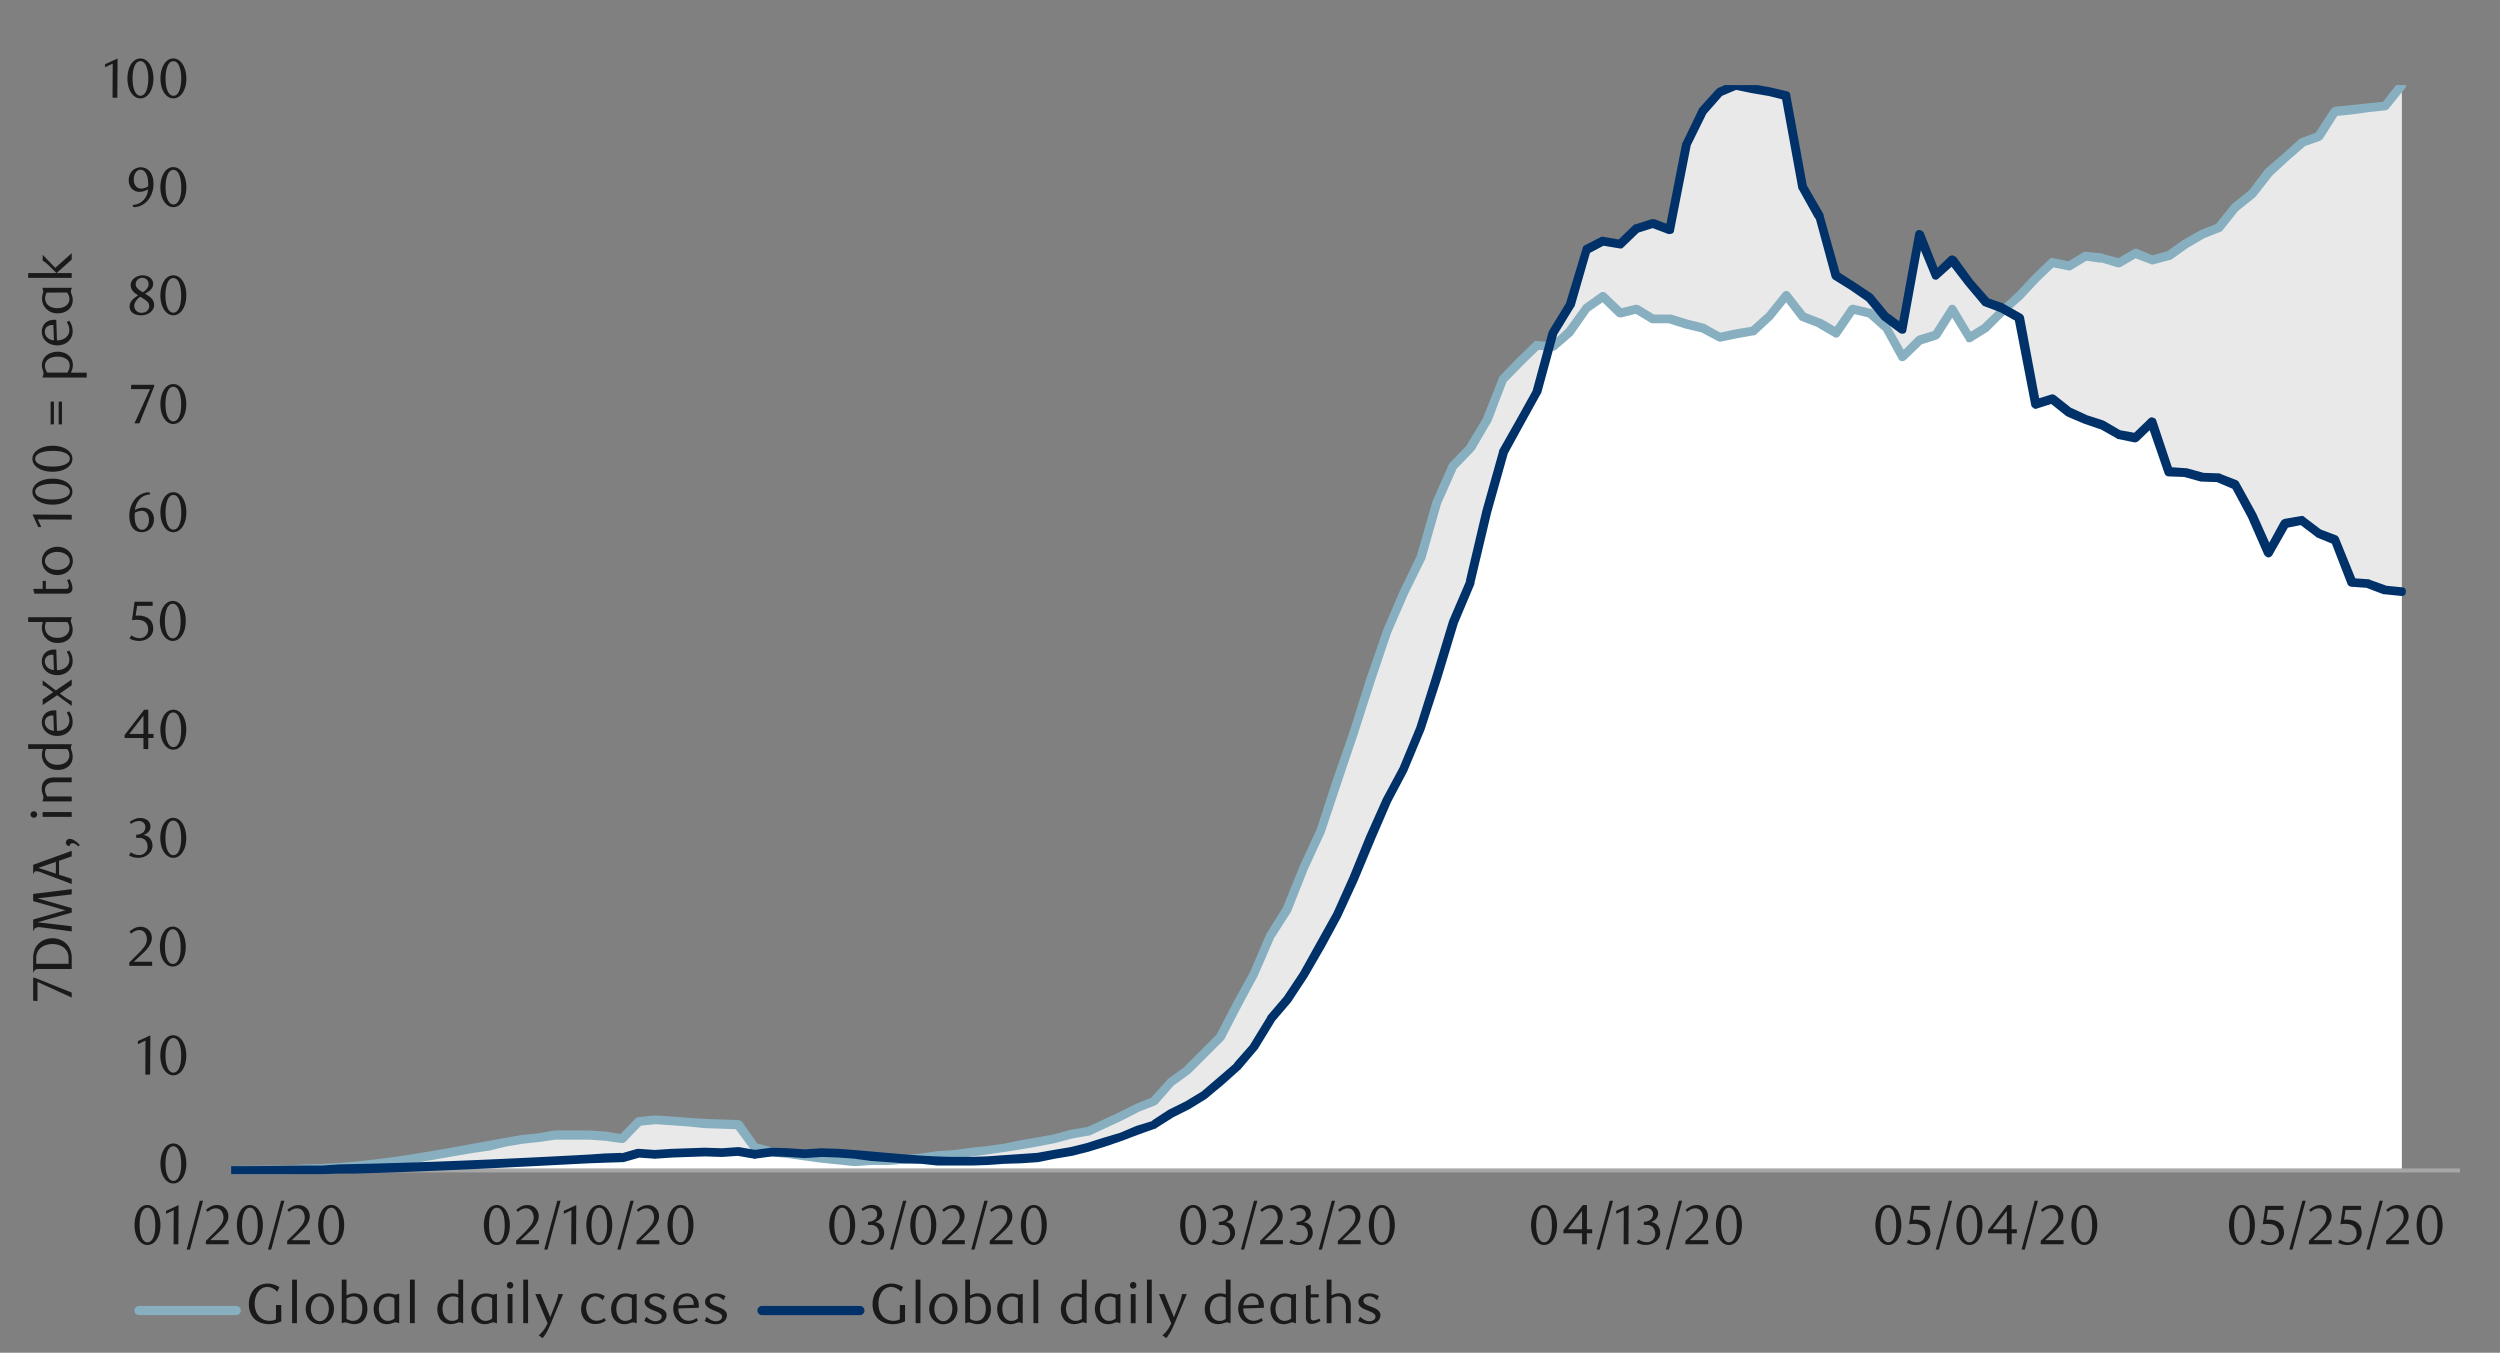 <svg id="Layer_1" data-name="Layer 1" xmlns="http://www.w3.org/2000/svg" xmlns:xlink="http://www.w3.org/1999/xlink" viewBox="0 0 1460 790"><rect x="0" y="0" width="1460" height="790" fill="#808080" stroke="none"/><defs><style>.cls-1{fill:none;}.cls-2{clip-path:url(#clip-path);}.cls-3{clip-path:url(#clip-path-2);}.cls-4{fill:#fff;}.cls-5{fill:#e9e9e9;}.cls-6{fill:#a6a6a6;}.cls-7{fill:#87afbf;}.cls-8{fill:#003168;}.cls-9{fill:#1a1a1a;}</style><clipPath id="clip-path"><rect class="cls-1" x="134.96" y="49.66" width="1303.68" height="636.05"/></clipPath><clipPath id="clip-path-2"><rect class="cls-1" x="-128.47" y="-701.13" width="1713.6" height="2217.6"/></clipPath></defs><title>1</title><g class="cls-2"><g class="cls-3"><path class="cls-4" d="M-35.06,683.7h19.15c58.48,0,116.89-.58,175.39-.34h9.41l9.75-.34c58.31-.45,116.52-3.68,174.72-6.72l10.08-.33,9.4-2.35,9.75.67,9.74-.67,19.49-.68,9.74.34,9.75-.67,9.41,1.68,10.08-1.35,9.4.34L470,674l10.08-.67,9.41.34,9.74.67,9.74,1,9.75.67,9.41.67,10.08.34,9.74,1h19.49l9.41-.33,9.74-.67,9.74-.34L606,676l19.49-3.36,9.74-2.69,9.41-2.69,10.08-3.36,9.41-4,9.74-3L684,650.43l9.41-5,9.74-6,9.75-8.06,9.74-8.74L732,611.46,742.11,595l9.74-11.42C778,545.63,792.26,509.32,810,467.31l9.74-18.14,9.75-23.86,9.74-29.57,9.41-32.59L858.7,340l9.74-41.33L877.85,264l10.08-17.81,9.41-17.13,9.74-34.61L916.83,178l9.74-32.26,9.75-5,9.74,2,9.74-9.41,9.41-2.69L975.29,134l9.41-49.73,9.74-19.49,10.08-11.08,9.41-4,9.75,2.36,9.74,1.34,9.74,2.69,9.41,53.09,10.08,17.47,9.75,34.61,9.4,6,10.08,6.72,9.41,11.43,9.75,7.05,9.74-55.44,9.74,23.86,9.75-9.07,9.74,13.1,9.75,11.43,9.4,3.69,10.08,5.71,9.41,50.4,9.75-3.36,10.08,8.07,9.4,4,9.75,3.36,9.74,5.71,9.75,1.68,9.4-9.41,10.08,29.24,9.75.33,9.74,3,9.75.33,9.4,3.7L1315.32,301l9.75,21.84,9.41-17.13,10.08-1.68,9.4,7.39,9.75,4,9.74,24.86,9.75.68,9.74,3.36,9.74,1.34v338H-35.06"/><path class="cls-5" d="M-35.06,683.7h19.15c55-.16,110.3-.15,165.31-.68h19.49l9.75-.33c25.58.27,43.46-3.76,68.2-7.06l9.41-1.34,9.75-1.68c22.67-3.49,45.11-10.19,68.2-9.75H344l9.41.68,10.08,1.34,9.4-9.74,9.75-1,29.23,2,19.49.68,9.41,13.1,10.08,3,9.4,1,9.75,1L480,676.3l9.41,1,9.74,1,9.74-.67h9.75l9.41-.67,10.08-.68L547.9,675c21.88-1.66,46.34-5.68,67.87-10.08l9.75-2.35,9.74-1.68,9.41-4.37,10.08-4.7,9.41-5,9.74-3.7L684,632l9.41-7.05,19.49-19.49,9.74-18.82L732,569.12l10.08-23.18,9.74-14.79L761.26,507l10.08-21.84,9.41-29.23,9.74-27.55,10.08-31.25L810,368.86l9.74-22.51,9.75-20.16,9.74-32.59,9.41-21.5,10.08-10.42,9.74-16.13L877.85,221l10.08-9.74,9.41-9.74,9.74.67,9.75-8.74L926.57,180l9.75-6.72,9.74,9.41,9.74-2,9.41,5.72h10.08l9.41,2.68,9.74,2.69,10.08,5,9.41-2,9.75-1.35,9.74-9.07,9.74-12.1,9.41,12.44,10.08,4,9.75,5.71,9.4-13.78,10.08,2,9.41,8.74,9.75,16.8,9.74-9.41,9.74-3.36,9.75-14.79,9.74,16.8,9.75-6,9.4-9.75,10.08-8.73,9.41-10.42,9.75-9.41,10.08,2.35,9.4-5.71,9.75,1,9.74,2.69,9.75-5.71,9.4,4,10.08-2.35,9.75-6.72,9.74-5.72,9.75-4,9.4-11.76,10.08-8.06,9.75-12.43,9.41-8.74,10.08-8.74,9.4-3.69,9.75-14.45,29.23-3,9.74-12.44v296l-9.74-1.34L1383.2,341l-9.75-.68-9.74-24.86-9.75-4-9.4-7.39-10.08,1.68-9.41,17.13L1315.32,301l-10.08-18.14-9.4-3.7-9.75-.33-9.74-3-9.75-.33-10.08-29.24-9.4,9.41-9.75-1.68-9.74-5.71-9.75-3.36-9.4-4-10.08-8.07-9.75,3.36-9.41-50.4L1169.16,180l-9.4-3.69L1150,164.91l-9.74-13.1-9.75,9.07L1120.78,137,1111,192.46l-9.75-7.05L1091.88,174l-10.08-6.72-9.4-6-9.75-34.61-10.08-17.47-9.41-53.09-9.74-2.69L1023.68,52l-9.75-2.36-9.41,4L994.44,64.78,984.7,84.27,975.29,134l-10.08-3.36-9.41,2.69-9.74,9.41-9.74-2-9.75,5L916.83,178l-9.75,16.46-9.74,34.61-9.41,17.13L877.85,264l-9.41,34.61L858.7,340l-10.08,23.18-9.41,32.59-9.74,29.57-9.75,23.86L810,467.31c-17.72,42-32,78.32-58.13,116.26L742.11,595,732,611.46l-9.41,11.08-9.74,8.74-9.75,8.06-9.74,6-9.41,5-10.08,6.39-9.74,3-9.41,4-10.08,3.36-9.41,2.69-9.74,2.69L606,676l-9.75.67-9.74.34-9.74.67-9.41.33H547.9l-9.74-1-10.08-.34-9.41-.67-9.75-.67-9.74-1-9.74-.67-9.41-.34L470,674l-9.75-.67-9.4-.34-10.08,1.35-9.41-1.68-9.75.67-9.74-.34-19.49.68-9.74.67-9.75-.67-9.4,2.35-10.08.33c-58.2,3-116.41,6.27-174.72,6.72l-9.75.34h-9.41c-58.5-.24-116.91.34-175.39.34H-35.06"/></g></g><rect class="cls-6" x="134.96" y="682.35" width="1301.66" height="2.35"/><g class="cls-2"><g class="cls-3"><path class="cls-7" d="M23.07,681H42.56c39-.11,78,.28,116.92-.34h9.41l9.41-.67c42.62-.52,84.5-9.94,126.34-17.14l9.74-1,9.41-1.68H344l9.74.67,10.08,1.68-2.35.67,9.74-10.08a2.53,2.53,0,0,1,1.35-.67l9.74-1c13.06.63,26.27,2.16,39.31,2.35l9.75.34a3.77,3.77,0,0,1,2,1l9.41,13.44-1.34-1,10.08,2.69h-.34l9.41,1,9.74,1L480.36,674l9.41,1,9.75,1h-.68l10.08-.67h9.75l9.41-.68,9.74-1,9.41-1.35,10.08-.67,9.74-1.34,9.41-1,9.74-1.35,9.75-2,9.74-1.68,9.41-1.68,9.74-2.69,9.75-1.68-.34.34,9.41-4.37,10.08-4.71,9.41-4.7,9.74-4-1,.67L682,630.27a.33.33,0,0,1,.34-.33l9.74-7.06h-.33l19.49-19.49-.68.67,9.75-18.81L730,567.78l9.75-22.85a.33.33,0,0,1,.33-.34l9.41-15.12-.34.67L758.91,506,769,484.11l9.41-28.89,9.74-27.89,9.74-30.91,9.75-28.23,9.74-22.85,9.75-20.16v.34l9.4-32.59,9.75-22.18c.33,0,.33-.33.67-.67L856.68,260l-.33.34,9.74-16.13-.33.67,9.74-24.53c0-.33.34-.67.67-1l9.75-10.08,9.74-9.4a1.62,1.62,0,0,1,2-.68l9.4.68-1.68.67,9.75-9.07-.34.33,9.75-13.44c0-.33.33-.33.67-.67l9.41-6.72a2.59,2.59,0,0,1,3.36.34L948.08,181l-2.69-.67,9.74-2.35a4.35,4.35,0,0,1,2,.33l9.41,5.71-1.35-.33H976l9.75,3,9.41,2.35c.33,0,.33,0,.67.34l9.74,5.38-1.68-.34,9.41-2,10.08-1.68-1.34.68,9.74-8.74-.34.34,9.75-12.1a2.52,2.52,0,0,1,4,0l9.74,12.43-1.34-1,10.08,4h.34l9.74,5.71-3.7,1,9.75-14.12a3.82,3.82,0,0,1,2.69-1l9.74,2.35c.67,0,1,0,1.34.33l9.41,8.74a.72.72,0,0,1,.67.67l9.75,17.14-4-.67,9.74-9.75c.34-.33.67-.33,1-.67l9.74-3-1.34,1,9.41-14.78a2.52,2.52,0,0,1,2.35-1.34,2.75,2.75,0,0,1,2,1.34l10.08,16.8-3.69-1,9.74-6.05-.67.34,9.74-9.41,10.08-9.07,9.41-10.08,9.75-9.41a2.07,2.07,0,0,1,2.35-.67l9.74,2-1.68.33,9.41-5.71a3,3,0,0,1,1.68-.34l9.74,1,.34.34,10.08,2.69-2.35.33,9.74-5.71a3,3,0,0,1,2.35-.34l9.41,4h-1.34l9.74-2.69-.67.33,9.41-6.72,10.08-5.71,10.08-4-1,.67,9.41-11.76c.33,0,.33,0,.33-.33l10.08-8.07-.33.34,9.41-12.43a.33.33,0,0,0,.33-.34l9.75-8.4,10.08-9.07a1.15,1.15,0,0,1,.67-.34l9.74-3.69-1.34,1,9.41-14.44a7,7,0,0,1,2-1.35l10.08-1,9.41-1,9.74-1-1.68,1L1400.67,48a2.25,2.25,0,0,1,3.36-.33,2.73,2.73,0,0,1,.67,3.69L1395,63.44a2.94,2.94,0,0,1-2,1l-9.41,1-9.74,1.34-9.75,1,1.68-1.35-9.4,14.79c-.34.33-1,.67-1.35,1l-9.74,3.36,1-.34L1336.16,94l-9.41,8.73.33-.33-9.74,12.43a.33.33,0,0,0-.34.33l-10.08,8.07.34-.34-9.41,11.76c-.33.34-.67.67-1,.67l-9.4,3.7-9.75,5.71-9.41,6.72a1.21,1.21,0,0,1-1,.34l-10.08,2.69a2,2,0,0,1-1.35-.34l-9.74-3.7,2.35-.33-9.74,5.71a4.25,4.25,0,0,1-2,.34l-9.74-3,.33.34-9.74-1.35,1.68-.33-9.41,5.71a2.23,2.23,0,0,1-2,.34l-10.08-2,2.36-.67-9.41,9.07-9.75,10.42-9.74,8.73-10.08,10.08-9.74,6.05c-.34.34-1.35.34-2,.34s-1-.68-1.34-1.35l-10.08-16.46h4.36l-9.4,14.78a3.42,3.42,0,0,1-1.68,1.35l-9.41,3,1-.67-10.08,9.74a3.6,3.6,0,0,1-2,.67,2.28,2.28,0,0,1-2-1.34l-9.4-17.14.33.68-9.41-8.4,1,.67-9.74-2.35,2.35-1-9.41,13.77a2.4,2.4,0,0,1-3.36,1l-9.74-5.71h.33l-9.74-3.7a4.55,4.55,0,0,1-1.34-1L1041.15,174h4l-9.74,12.1c0,.34,0,.34-.34.34l-9.74,9.07a2.07,2.07,0,0,1-1.35.33l-9.41,1.68-9.74,2a3,3,0,0,1-1.68-.34l-10.08-5.37.67.33L984,191.79l-9.41-3h-9.41a2.51,2.51,0,0,1-1.34-.34l-9.41-5.71,1.68.34-9.41,2.35a4.9,4.9,0,0,1-2.35-.67L934.3,175l3.36.34-9.74,6.72.67-.67-9.41,13.44c-.34.33-.34.33-.34.67l-10.08,8.73a4.71,4.71,0,0,1-2,.68l-9.41-.68,2-.67L889.61,213,879.87,223l.33-1-9.4,24.53a.33.33,0,0,1-.34.34L861.05,263a.33.33,0,0,0-.33.34l-10.08,10.42.33-.68-9.41,21.17-9.4,32.93a.33.33,0,0,0-.34.34l-9.74,19.82-9.75,22.51-9.41,27.89L792.84,429l-9.4,27.89-9.75,29.23L763.61,508l-9.41,23.85c0,.34-.33.34-.33.68l-9.41,14.78v-.34l-10.08,23.19L725,587.6l-9.74,18.82a1.18,1.18,0,0,1-.34.67L695.4,626.58l-.33.33L685.32,634l.34-.34-9.74,11.09c-.34.34-.68.34-1,.67l-9.41,3.7-9.74,5-10.08,4.7-9.41,4.37h-.67l-9.41,1.68-10.08,2.69c-26.9,5.46-50.57,8.12-77.62,11.42l-10.08.67-9.74.68h-9.41l-10.08.67h-.34l-19.48-2-9.75-1.34-9.41-1.35-9.74-1h-.34L440,672.61a4.7,4.7,0,0,1-1.34-1L429,658.5l2,1-9.41-.33-10.08-.34-9.74-1-9.41-.67-10.08-.67h.67l-9.74,1,1.68-.67-9.74,10.08a3.68,3.68,0,0,1-2,.67l-9.74-1.35-9.41-.67H324.46l-9.41,1.35-9.41,1-10.08,1.68-9.74,2.36-9.41,1.34L266.33,675l-9.74,1.68-9.41,1.68-10.08,1.34L227.69,681,218,682.35,207.87,684l-9.75.67-9.4.34-10.08.34-9.75.33c-42.15.45-84.18.34-126.33.34H23.07a2.29,2.29,0,0,1-2.35-2.35A2.39,2.39,0,0,1,23.07,681"/><path class="cls-8" d="M23.07,681H42.56c45.15-.22,90.63.44,135.74-.34h10.08l9.74-.67c48.3-.9,97.26-3.11,145.49-5.71l9.75-.67,9.74-.34-.34.34,9.41-2.69h1l9.41.67h-.34l10.08-.67,9.75-.34,9.4-.33,10.08.33,9.41-.67h.67l9.75,1.68h-1l10.08-1.34h.34l9.74.33,9.74.67h-.67l10.08-.67,9.75.34c22.63,1.48,45.19,4.49,67.87,4.7h10.08l9.41-.33,9.4-.68,10.08-.67,9.41-.67,9.41-1.68,10.08-1.68,9.41-2.35,9.41-3,10.08-3,9.4-4,9.75-3h-.67l9.74-6.38,10.08-5,9.41-5.71,9.41-8.07,9.74-8.4h-.34l9.75-11.08-.34.33,10.08-16.46v-.34l9.75-11.42,9.4-14.11,19.49-34.95L788.14,512l9.74-23.86,9.75-21.84,9.74-18.14,9.75-23.52,9.4-29.9,9.75-32.26L856.35,339l-.34.34L865.76,298l9.74-34.61V263l10.08-17.8,9.74-17.48-.33.68,9.41-34.61c.33-.34.33-.34.33-.67l10.08-16.47-.33.67,9.74-32.25a2.83,2.83,0,0,1,1-1.68l9.74-5c.34,0,1-.34,1.68,0l10.08,1.68-2.35.67,9.41-9.07a1.72,1.72,0,0,1,1.34-.67l9.41-3h1.68l9.74,3.7-3.36,2,9.75-49.72c0-.34,0-.68.33-.68l9.41-19.48a1.19,1.19,0,0,1,.34-.68L1002.51,52c.33-.34.67-.34,1-.68l9.4-4a1.55,1.55,0,0,1,1.68,0l9.75,2,9.41,1.68,10.08,2.35a2.14,2.14,0,0,1,1.68,2l9.74,53.42-.34-1L1065,125.26v.68l9.75,34.6-1-1.68,9.41,6,10.08,6.72.67.67,9.41,11.43-.34-.67,9.41,7.05-4,1.68,10.08-55.44a2.5,2.5,0,0,1,2.35-2,3.42,3.42,0,0,1,2.69,1.68l9.41,23.85-4-1,9.41-9.07a4.87,4.87,0,0,1,2-.67l2,1,9.75,13.44,9.74,11.09-1.34-.68,9.74,3.36a.33.33,0,0,0,.34.34l10.08,5.71a3.35,3.35,0,0,1,1.34,1.68l9.41,50.4-3.36-2,9.74-3a3,3,0,0,1,2.36.34l9.74,7.73-.34-.34,9.41,4.37,9.41,3c.34.34.34.34.67.34l9.75,5.71-.68-.34,9.41,1.68-2,.68,9.4-9.08a2.25,2.25,0,0,1,2.36-.67c1,.34,1.68.67,2,1.68l9.75,29.23-2.36-2,9.75.67h.67l9.74,2.69h-.33l9.41.33a1.21,1.21,0,0,1,1,.34l9.41,3.7a2.63,2.63,0,0,1,1.35,1.34L1317.68,300l9.74,21.84-4.7-.33,9.4-17.14a4.29,4.29,0,0,1,2-1.34l9.74-1.68c1,0,1.68,0,2,.67l9.74,7.39-.67-.33,9.75,3.69a3.41,3.41,0,0,1,1.34,1.68l10.08,24.87-2.35-1.68,9.74.67a1,1,0,0,1,.67.33l9.41,3.36h-.67l10.08,1a2.16,2.16,0,0,1,2,2.69,2.22,2.22,0,0,1-2.69,2.35l-9.75-1h-.67l-9.74-3.69h.67l-9.41-.67a2.84,2.84,0,0,1-2.35-1.35l-9.74-25.2,1.34,1.68-9.74-4a.33.33,0,0,1-.34-.34l-9.74-7.39,2,.34-10.08,2,2-1.34-9.75,17.14a2.82,2.82,0,0,1-2.35,1.34,3.88,3.88,0,0,1-2.35-1.68l-9.41-21.5-9.74-18.15,1,1.35-9.41-4h1l-9.75-.33h-.67l-9.74-2.69h.33l-9.41-.34a2.53,2.53,0,0,1-2.35-1.68l-10.08-29.23,4.37,1-9.74,9.41a4.92,4.92,0,0,1-2,.67l-9.74-2c-.34,0-.68,0-.68-.33l-10.08-5.71.34.33-9.74-3.36-9.41-4a1,1,0,0,0-.67-.34l-10.08-8.06,2.35.67-9.41,3a1.6,1.6,0,0,1-2-.34,2.24,2.24,0,0,1-1.34-1.68l-9.74-50.4,1.34,1.68-10.08-5.71.67.33-9.74-3.69c-.34,0-.67-.34-1-.67L1148,166.59l-10.08-13.1,4,.33-9.75,8.74a2.07,2.07,0,0,1-2.35.67c-.67,0-1.34-.67-1.68-1.68L1118.43,138l5-.67-10.08,55.44a2.27,2.27,0,0,1-1.35,2,3.56,3.56,0,0,1-2.68-.34l-9.41-7.06c-.34-.33-.34-.33-.67-.33l-9.41-11.43.33.34-9.74-6.72-9.74-6.05a4.39,4.39,0,0,1-1-1.34l-9.41-34.61V128l-9.74-17.47a1,1,0,0,1-.34-.67l-9.74-53.43,2,2-9.41-2.35L1023,54.37l-9.74-2,1.68-.33-9.41,4,.67-.67-9.74,11.08.34-.67-9.75,19.83.34-.68-9.75,49.73a1.84,1.84,0,0,1-1,1.68,5.69,5.69,0,0,1-2.36.34l-9.74-3.7h1.34l-9.4,3,1-.68-9.4,9.08a2.25,2.25,0,0,1-2.36.67l-10.08-1.68,1.68-.34-9.4,5,1-1.68L919.52,179l-.34.34L909.1,195.82l.34-.67L900,229.76l-.34.34L890,247.57l-9.75,17.81.34-.68-9.74,34.61-9.75,41V341l-9.74,23.18-9.75,32.26-9.74,29.9-10.08,24.19-9.41,17.81-9.41,21.84-10.08,24.19-9.74,21.17L773.69,553l-10.08,17.47-9.74,14.79-9.75,11.42.34-.33L734.38,612.8l-.34.34-9.4,11.08a.33.33,0,0,1-.34.34l-9.74,8.74-10.08,8.4-9.75,6-9.41,4.71-10.08,6.38c0,.34-.33.34-.67.34l-9.41,3.36-9.74,3.69-9.74,3.36-9.75,3L626.19,675l-10.08,1.68-9.75,2-9.74.67-10.08.33-9.41.68-9.74.33H547.56l-9.4-1-10.08-.33L508.59,678l-9.75-1.34-9.4-.67-9.41-.34-9.75.67h-.67l-9.41-.67-9.4-.33h.33l-10.08,1.34c0,.34-.33.34-.67,0L430.64,675h.67l-9.75.67-9.74-.33-9.74.33-9.41.34-10.08.67c0,.34,0,.34-.34,0l-9.41-.67h.68l-9.41,2.69h-.67l-10.08.33-9.41.34c-45.42,2.37-90.95,4.72-136.42,6h-9.41l-9.74.33c-48.57.68-97.23.19-145.82.34H23.07a2.29,2.29,0,0,1-2.35-2.35A2.39,2.39,0,0,1,23.07,681"/></g></g><path class="cls-9" d="M108.81,679.52a18.08,18.08,0,0,1-.57,4.68,12.7,12.7,0,0,1-1.6,3.69,8,8,0,0,1-2.41,2.4,5.73,5.73,0,0,1-3,.85,5.6,5.6,0,0,1-3-.86,8,8,0,0,1-2.38-2.41,12.71,12.71,0,0,1-1.58-3.67,18,18,0,0,1-.57-4.65,18.42,18.42,0,0,1,.57-4.71,13.09,13.09,0,0,1,1.57-3.73,7.52,7.52,0,0,1,2.38-2.44,5.56,5.56,0,0,1,3-.87,5.66,5.66,0,0,1,3,.87,8,8,0,0,1,2.41,2.44,12.83,12.83,0,0,1,1.6,3.71A18.29,18.29,0,0,1,108.81,679.52Zm-3,.05a26.56,26.56,0,0,0-.29-4,14.61,14.61,0,0,0-.87-3.24,5.84,5.84,0,0,0-1.42-2.14,3,3,0,0,0-4,0,5.8,5.8,0,0,0-1.42,2.13,14.08,14.08,0,0,0-.87,3.2,27.8,27.8,0,0,0,0,8,13.56,13.56,0,0,0,.88,3.2,6.22,6.22,0,0,0,1.44,2.13,2.85,2.85,0,0,0,2,.77,2.88,2.88,0,0,0,2-.77,5.7,5.7,0,0,0,1.44-2.13,14,14,0,0,0,.87-3.18A25.76,25.76,0,0,0,105.8,679.57Z"/><path class="cls-9" d="M84.87,627.58l.1-19.9-4.45,2.12V608l7.29-3.37-.13,22.91Z"/><path class="cls-9" d="M108.8,616.36a18.08,18.08,0,0,1-.57,4.68,12.64,12.64,0,0,1-1.6,3.68,7.82,7.82,0,0,1-2.42,2.41,5.77,5.77,0,0,1-3,.85,5.52,5.52,0,0,1-3-.87,8,8,0,0,1-2.38-2.41A12.52,12.52,0,0,1,94.2,621a18,18,0,0,1-.57-4.65,18.5,18.5,0,0,1,.57-4.72,13.09,13.09,0,0,1,1.57-3.73,7.52,7.52,0,0,1,2.38-2.44,5.54,5.54,0,0,1,3-.86,5.6,5.6,0,0,1,3,.86,7.94,7.94,0,0,1,2.42,2.44,12.9,12.9,0,0,1,1.6,3.72A18.23,18.23,0,0,1,108.8,616.36Zm-3,0a26.76,26.76,0,0,0-.29-4,14.36,14.36,0,0,0-.87-3.23,5.88,5.88,0,0,0-1.42-2.14,3,3,0,0,0-4,0,5.84,5.84,0,0,0-1.42,2.12,14.23,14.23,0,0,0-.87,3.2,27.8,27.8,0,0,0,0,8,13.65,13.65,0,0,0,.88,3.21,6.27,6.27,0,0,0,1.44,2.12,2.85,2.85,0,0,0,2,.77,2.92,2.92,0,0,0,2-.77,5.74,5.74,0,0,0,1.44-2.12,14.28,14.28,0,0,0,.87-3.19A25.76,25.76,0,0,0,105.79,616.4Z"/><path class="cls-9" d="M75.51,564.08v-2l4.32-4.28A42.3,42.3,0,0,0,84.16,553a7.38,7.38,0,0,0,1.62-4.37,7.53,7.53,0,0,0-.31-2.17,5.73,5.73,0,0,0-.87-1.73,3.79,3.79,0,0,0-3.17-1.55,6.15,6.15,0,0,0-2.65.57,8,8,0,0,0-2.19,1.52l-1-1.18a13.38,13.38,0,0,1,3.14-2.14,8.24,8.24,0,0,1,3.47-.7,6.55,6.55,0,0,1,2.51.47,6.24,6.24,0,0,1,3.45,3.39,6.67,6.67,0,0,1,.51,2.63,7.3,7.3,0,0,1-.57,2.86,13.31,13.31,0,0,1-1.41,2.53A18.75,18.75,0,0,1,85,555.22c-.63.64-1.19,1.19-1.69,1.64l-5.16,4.8H88.85v2.42Z"/><path class="cls-9" d="M108.5,552.85a18.08,18.08,0,0,1-.57,4.68,12.7,12.7,0,0,1-1.6,3.69,7.9,7.9,0,0,1-2.42,2.4,5.68,5.68,0,0,1-3,.85,5.59,5.59,0,0,1-3-.86,8,8,0,0,1-2.38-2.41,12.71,12.71,0,0,1-1.58-3.67,18,18,0,0,1-.57-4.65,18.42,18.42,0,0,1,.57-4.71,13.09,13.09,0,0,1,1.57-3.73A7.52,7.52,0,0,1,97.85,542a5.55,5.55,0,0,1,3-.87,5.61,5.61,0,0,1,3,.87,7.94,7.94,0,0,1,2.42,2.44,12.83,12.83,0,0,1,1.6,3.71A18.29,18.29,0,0,1,108.5,552.85Zm-3,0a26.56,26.56,0,0,0-.29-4,14.61,14.61,0,0,0-.87-3.24,6,6,0,0,0-1.42-2.14,3,3,0,0,0-4,0,5.8,5.8,0,0,0-1.42,2.13,14.08,14.08,0,0,0-.87,3.2,27.8,27.8,0,0,0,0,8,13.56,13.56,0,0,0,.88,3.2A6.08,6.08,0,0,0,99,562.17a2.85,2.85,0,0,0,2,.77,2.92,2.92,0,0,0,2-.77,5.7,5.7,0,0,0,1.44-2.13,14,14,0,0,0,.87-3.18A25.76,25.76,0,0,0,105.49,552.9Z"/><path class="cls-9" d="M83.68,487.66a5.84,5.84,0,0,1,2.2.61,5.47,5.47,0,0,1,1.68,1.34,6.21,6.21,0,0,1,1.09,1.91,6.67,6.67,0,0,1,.4,2.35,5.83,5.83,0,0,1-.69,2.8,7.78,7.78,0,0,1-1.83,2.26,8.61,8.61,0,0,1-2.65,1.5,9.13,9.13,0,0,1-3.11.54,12.15,12.15,0,0,1-2.56-.28,10.14,10.14,0,0,1-2.86-1.13l1-1.86a8.75,8.75,0,0,0,5.1,1.67,4.43,4.43,0,0,0,1.76-.36,4.84,4.84,0,0,0,1.52-1,4.58,4.58,0,0,0,1.07-1.54,5,5,0,0,0,.39-2,6,6,0,0,0-.39-2.24,4.52,4.52,0,0,0-1-1.61,4.24,4.24,0,0,0-1.56-1,5.76,5.76,0,0,0-1.91-.32H79.53v-1.83a6.57,6.57,0,0,0,3.86-1.21,3.94,3.94,0,0,0,1.5-3.34,3.12,3.12,0,0,0-1.06-2.45,3.72,3.72,0,0,0-2.56-1,7,7,0,0,0-2.42.41,10.94,10.94,0,0,0-2.36,1.26L75.71,480a15.28,15.28,0,0,1,3-1.67,8.25,8.25,0,0,1,3.14-.62,7.52,7.52,0,0,1,2.44.38,5.93,5.93,0,0,1,1.89,1,4.68,4.68,0,0,1,1.24,1.56,4.85,4.85,0,0,1,.12,3.8,5,5,0,0,1-.88,1.4,5.48,5.48,0,0,1-1.31,1.07A9.88,9.88,0,0,1,83.68,487.66Z"/><path class="cls-9" d="M108.79,489.35a18.08,18.08,0,0,1-.57,4.68,12.26,12.26,0,0,1-1.6,3.68,7.8,7.8,0,0,1-2.41,2.41,5.71,5.71,0,0,1-3,.85,5.47,5.47,0,0,1-3-.87,7.9,7.9,0,0,1-2.38-2.4A12.45,12.45,0,0,1,94.19,494a18,18,0,0,1-.57-4.65,18.42,18.42,0,0,1,.57-4.71,13.45,13.45,0,0,1,1.57-3.74,7.58,7.58,0,0,1,2.38-2.43,5.56,5.56,0,0,1,3-.87,5.64,5.64,0,0,1,3,.87,7.87,7.87,0,0,1,2.41,2.43,12.63,12.63,0,0,1,1.6,3.72A18.29,18.29,0,0,1,108.79,489.35Zm-3,0a25.33,25.33,0,0,0-.29-4,14.31,14.31,0,0,0-.87-3.24A5.76,5.76,0,0,0,103.2,480a3,3,0,0,0-4,0,6,6,0,0,0-1.42,2.12,14.32,14.32,0,0,0-.87,3.21,27.8,27.8,0,0,0,0,8,13.55,13.55,0,0,0,.89,3.2,6.13,6.13,0,0,0,1.44,2.13,2.83,2.83,0,0,0,2,.76,2.91,2.91,0,0,0,2-.76,6,6,0,0,0,1.43-2.13,14.13,14.13,0,0,0,.87-3.19A24.52,24.52,0,0,0,105.78,489.4Z"/><path class="cls-9" d="M86.59,431v6.44H83.78V431h-11v-1.76L84.2,414.49h2.39v14.13h3.07V431Zm-2.81-13.08L75.5,428.62h8.28Z"/><path class="cls-9" d="M108.78,426.18a18.08,18.08,0,0,1-.57,4.68,12.69,12.69,0,0,1-1.59,3.69,7.9,7.9,0,0,1-2.42,2.4,5.68,5.68,0,0,1-3,.85,5.55,5.55,0,0,1-3-.86,7.94,7.94,0,0,1-2.38-2.41,12.44,12.44,0,0,1-1.58-3.67,18,18,0,0,1-.57-4.65,18.42,18.42,0,0,1,.57-4.71,13.38,13.38,0,0,1,1.56-3.73,7.72,7.72,0,0,1,2.38-2.44,5.73,5.73,0,0,1,6.07,0,7.94,7.94,0,0,1,2.42,2.44,12.82,12.82,0,0,1,1.59,3.71A18.29,18.29,0,0,1,108.78,426.18Zm-3,.05a25.28,25.28,0,0,0-.3-4,14.1,14.1,0,0,0-.86-3.24,6,6,0,0,0-1.43-2.14,3,3,0,0,0-4,0A5.93,5.93,0,0,0,97.78,419a13.6,13.6,0,0,0-.86,3.2,26.88,26.88,0,0,0,0,8,13.1,13.1,0,0,0,.88,3.2,6,6,0,0,0,1.44,2.13,2.85,2.85,0,0,0,2,.77,2.92,2.92,0,0,0,2-.77,5.82,5.82,0,0,0,1.44-2.13,13.55,13.55,0,0,0,.86-3.18A24.52,24.52,0,0,0,105.78,426.23Z"/><path class="cls-9" d="M89.15,353.83H80.06l-.85,5.73c.24,0,.48,0,.72-.05l.72,0a11.13,11.13,0,0,1,4.3.72A7.47,7.47,0,0,1,87.67,362a6.43,6.43,0,0,1,1.4,2.47,9.16,9.16,0,0,1,.41,2.63,6.41,6.41,0,0,1-.67,3,7.05,7.05,0,0,1-1.8,2.25,7.89,7.89,0,0,1-2.61,1.44,9.64,9.64,0,0,1-3.13.51,12.59,12.59,0,0,1-2.66-.28,11.12,11.12,0,0,1-2.93-1.13l1-1.86a8.61,8.61,0,0,0,5.06,1.67,4.49,4.49,0,0,0,1.75-.36,5,5,0,0,0,2.62-2.58,5,5,0,0,0,.41-2,6.31,6.31,0,0,0-.59-2.9,4.92,4.92,0,0,0-1.52-1.78,5.81,5.81,0,0,0-2.13-.9,11.91,11.91,0,0,0-2.37-.24,14.52,14.52,0,0,0-1.48.08l-1.36.18,1.5-10.79H89.15Z"/><path class="cls-9" d="M108.47,362.68a18.08,18.08,0,0,1-.57,4.68,12.26,12.26,0,0,1-1.6,3.68,7.8,7.8,0,0,1-2.41,2.41,5.68,5.68,0,0,1-3,.85,5.47,5.47,0,0,1-3-.87,8,8,0,0,1-2.38-2.4,12.44,12.44,0,0,1-1.58-3.67,17.52,17.52,0,0,1-.58-4.65,18,18,0,0,1,.58-4.71,13.45,13.45,0,0,1,1.56-3.74,7.58,7.58,0,0,1,2.38-2.43,5.73,5.73,0,0,1,6.07,0,7.87,7.87,0,0,1,2.41,2.43,12.63,12.63,0,0,1,1.6,3.72A18.29,18.29,0,0,1,108.47,362.68Zm-3,.05a25.28,25.28,0,0,0-.3-4,13.83,13.83,0,0,0-.86-3.24,5.89,5.89,0,0,0-1.43-2.14,3,3,0,0,0-4,0,5.85,5.85,0,0,0-1.43,2.12,13.82,13.82,0,0,0-.86,3.21,26.88,26.88,0,0,0,0,8,13.1,13.1,0,0,0,.88,3.2A6.13,6.13,0,0,0,98.93,372a2.83,2.83,0,0,0,2,.76,2.91,2.91,0,0,0,2-.76,6.13,6.13,0,0,0,1.44-2.13,13.64,13.64,0,0,0,.86-3.19A24.48,24.48,0,0,0,105.47,362.73Z"/><path class="cls-9" d="M87.75,288.76a9.93,9.93,0,0,0-3,.59,8.51,8.51,0,0,0-2.14,1.18A6.69,6.69,0,0,0,81.15,292c-.37.54-.69,1.05-1,1.52a11.65,11.65,0,0,0-.85,2.05,12.81,12.81,0,0,0-.52,2.27,10.05,10.05,0,0,1,2.5-1.06,9.19,9.19,0,0,1,2.34-.31,6.58,6.58,0,0,1,2.42.45,6.06,6.06,0,0,1,2,1.34,6.27,6.27,0,0,1,1.36,2.16,8.22,8.22,0,0,1,.49,2.91,8,8,0,0,1-.61,3.19,7,7,0,0,1-1.6,2.34,7,7,0,0,1-2.27,1.44,7.42,7.42,0,0,1-2.62.49,7.29,7.29,0,0,1-2.83-.56,6,6,0,0,1-2.3-1.73,8.61,8.61,0,0,1-1.55-3,14.11,14.11,0,0,1-.58-4.3,16,16,0,0,1,.92-5.5,13.71,13.71,0,0,1,2.5-4.34,11.39,11.39,0,0,1,3.73-2.86,10.46,10.46,0,0,1,4.62-1Zm-9,10.76c0,.3-.07.62-.1.94s0,.66,0,1a18.38,18.38,0,0,0,.2,2.71,8.4,8.4,0,0,0,.55,2.12,5.63,5.63,0,0,0,1.53,2.33,3.11,3.11,0,0,0,2,.75,3.25,3.25,0,0,0,1.51-.38,3.8,3.8,0,0,0,1.29-1.09,6,6,0,0,0,.9-1.74,7.18,7.18,0,0,0,.34-2.25,6.44,6.44,0,0,0-1.16-4.2,3.71,3.71,0,0,0-3-1.39,7.37,7.37,0,0,0-1.94.27A9,9,0,0,0,78.73,299.52Z"/><path class="cls-9" d="M108.84,299.17a18.1,18.1,0,0,1-.57,4.69,12.49,12.49,0,0,1-1.6,3.68,7.65,7.65,0,0,1-2.41,2.4,5.71,5.71,0,0,1-3.05.86,5.47,5.47,0,0,1-3-.87,7.82,7.82,0,0,1-2.38-2.41,12.38,12.38,0,0,1-1.59-3.66,18,18,0,0,1-.57-4.65,18.45,18.45,0,0,1,.57-4.72,13.38,13.38,0,0,1,1.57-3.73,7.62,7.62,0,0,1,2.38-2.44,5.56,5.56,0,0,1,3-.87,5.64,5.64,0,0,1,3.05.87,7.91,7.91,0,0,1,2.41,2.44,12.63,12.63,0,0,1,1.6,3.72A18.21,18.21,0,0,1,108.84,299.17Zm-3,.05a25.33,25.33,0,0,0-.29-4,14.61,14.61,0,0,0-.87-3.24,5.93,5.93,0,0,0-1.42-2.14,3,3,0,0,0-4,0A6,6,0,0,0,97.84,292a14.08,14.08,0,0,0-.87,3.2,27.8,27.8,0,0,0,0,8,13.3,13.3,0,0,0,.89,3.21,6,6,0,0,0,1.44,2.12,2.84,2.84,0,0,0,2,.77,2.88,2.88,0,0,0,2-.77,5.74,5.74,0,0,0,1.44-2.12,14.28,14.28,0,0,0,.87-3.19A24.56,24.56,0,0,0,105.83,299.22Z"/><path class="cls-9" d="M81.39,247.24H78.52l9.12-20H76.46l.19-2.52H90.06v.88Z"/><path class="cls-9" d="M108.79,236a18.08,18.08,0,0,1-.57,4.68,12.64,12.64,0,0,1-1.6,3.68,7.82,7.82,0,0,1-2.42,2.41,5.77,5.77,0,0,1-3,.85,5.52,5.52,0,0,1-3-.87,8,8,0,0,1-2.38-2.41,12.52,12.52,0,0,1-1.58-3.66,18,18,0,0,1-.57-4.65,18.5,18.5,0,0,1,.57-4.72,13.09,13.09,0,0,1,1.57-3.73,7.52,7.52,0,0,1,2.38-2.44,5.63,5.63,0,0,1,3-.86,5.69,5.69,0,0,1,3,.86,7.94,7.94,0,0,1,2.42,2.44,12.9,12.9,0,0,1,1.6,3.72A18.23,18.23,0,0,1,108.79,236Zm-3,0a26.76,26.76,0,0,0-.29-4,14.36,14.36,0,0,0-.87-3.23,5.88,5.88,0,0,0-1.42-2.14,3,3,0,0,0-4,0,5.84,5.84,0,0,0-1.42,2.12,14.23,14.23,0,0,0-.87,3.2,27.8,27.8,0,0,0,0,8,13.65,13.65,0,0,0,.88,3.21,6.27,6.27,0,0,0,1.44,2.12,2.85,2.85,0,0,0,2,.77,2.92,2.92,0,0,0,2-.77,5.74,5.74,0,0,0,1.44-2.12,14.28,14.28,0,0,0,.87-3.19A25.76,25.76,0,0,0,105.78,236.05Z"/><path class="cls-9" d="M80.67,172.45c-.46-.28-.94-.6-1.45-.95a7.47,7.47,0,0,1-1.41-1.24,7,7,0,0,1-1.06-1.65,5.33,5.33,0,0,1-.42-2.2,4.43,4.43,0,0,1,.57-2.2,6.09,6.09,0,0,1,1.53-1.76,7.52,7.52,0,0,1,2.18-1.19,7.43,7.43,0,0,1,2.57-.45,8.32,8.32,0,0,1,2.44.35,5.9,5.9,0,0,1,2,1,4.86,4.86,0,0,1,1.33,1.56,4.38,4.38,0,0,1,.49,2.06,4.46,4.46,0,0,1-.38,1.87,5.55,5.55,0,0,1-1,1.48,8.31,8.31,0,0,1-1.52,1.25c-.58.38-1.19.75-1.83,1.12l.65.4c.56.37,1.13.74,1.7,1.13a8.22,8.22,0,0,1,1.51,1.3A6.31,6.31,0,0,1,89.6,176a4.91,4.91,0,0,1,.43,2.13,4.8,4.8,0,0,1-.59,2.3,6.22,6.22,0,0,1-1.6,1.92,7.94,7.94,0,0,1-2.39,1.3,8.85,8.85,0,0,1-3,.49,10.33,10.33,0,0,1-2.59-.31,6.56,6.56,0,0,1-2.15-.94,4.72,4.72,0,0,1-1.47-1.61,4.5,4.5,0,0,1-.54-2.24,5.05,5.05,0,0,1,.52-2.35,7.76,7.76,0,0,1,1.29-1.8,10.58,10.58,0,0,1,1.61-1.35C79.7,173.13,80.21,172.78,80.67,172.45Zm1.15.85a14.27,14.27,0,0,0-1.27,1.1,8.35,8.35,0,0,0-1.1,1.29,7.06,7.06,0,0,0-.75,1.44,4.21,4.21,0,0,0,0,3,4,4,0,0,0,.82,1.31,3.77,3.77,0,0,0,1.34.9,4.9,4.9,0,0,0,1.88.33,5,5,0,0,0,1.89-.33,4.07,4.07,0,0,0,1.39-.9,3.49,3.49,0,0,0,.85-1.31,4.18,4.18,0,0,0,.28-1.52,3.66,3.66,0,0,0-1.4-2.68c-.33-.28-.67-.55-1-.82s-.72-.5-1.08-.73-.7-.44-1-.62Zm1.61-2.65a7.15,7.15,0,0,0,1.25-.86,6.41,6.41,0,0,0,1.08-1.13,5.22,5.22,0,0,0,.75-1.31,3.66,3.66,0,0,0,.28-1.44,3.72,3.72,0,0,0-.78-2.28,3.49,3.49,0,0,0-1.2-1,4,4,0,0,0-4.39.67,3.54,3.54,0,0,0-1.15,2.75,2.88,2.88,0,0,0,.33,1.39,5.24,5.24,0,0,0,.83,1.12,6.76,6.76,0,0,0,1.16.95c.44.29.88.56,1.31.82Z"/><path class="cls-9" d="M108.79,172.5a18.08,18.08,0,0,1-.57,4.68,12.44,12.44,0,0,1-1.6,3.69,7.76,7.76,0,0,1-2.41,2.4,5.68,5.68,0,0,1-3,.85,5.55,5.55,0,0,1-3-.86,7.94,7.94,0,0,1-2.38-2.41,12.44,12.44,0,0,1-1.58-3.67,17.53,17.53,0,0,1-.57-4.65,18,18,0,0,1,.57-4.71,13.38,13.38,0,0,1,1.56-3.73,7.62,7.62,0,0,1,2.38-2.44,5.73,5.73,0,0,1,6.07,0,7.91,7.91,0,0,1,2.41,2.44,12.56,12.56,0,0,1,1.6,3.71A18.29,18.29,0,0,1,108.79,172.5Zm-3,.05a25.28,25.28,0,0,0-.3-4,14.1,14.1,0,0,0-.86-3.24,6,6,0,0,0-1.43-2.14,3,3,0,0,0-4,0,5.81,5.81,0,0,0-1.43,2.13,13.6,13.6,0,0,0-.86,3.2,26.88,26.88,0,0,0,0,8,13.1,13.1,0,0,0,.88,3.2,6,6,0,0,0,1.44,2.13,2.84,2.84,0,0,0,2,.77,2.92,2.92,0,0,0,2-.77,6,6,0,0,0,1.44-2.13,13.55,13.55,0,0,0,.86-3.18A24.52,24.52,0,0,0,105.79,172.55Z"/><path class="cls-9" d="M77.42,119.68a9.61,9.61,0,0,0,3-.59,8.92,8.92,0,0,0,2.21-1.19,8.49,8.49,0,0,0,1.58-1.52,11.08,11.08,0,0,0,1.08-1.57,8.6,8.6,0,0,0,.79-2,13,13,0,0,0,.39-2.27,10.75,10.75,0,0,1-2.52,1.12,8.62,8.62,0,0,1-2.42.38,6.61,6.61,0,0,1-2.47-.46,5.71,5.71,0,0,1-2-1.32,6.32,6.32,0,0,1-1.38-2.13,7.65,7.65,0,0,1-.5-2.89,8,8,0,0,1,.6-3.2,7.15,7.15,0,0,1,1.59-2.37,6.45,6.45,0,0,1,2.25-1.47,7,7,0,0,1,2.62-.51,6.89,6.89,0,0,1,2.69.55,6.5,6.5,0,0,1,2.37,1.74,8.86,8.86,0,0,1,1.69,3,13.11,13.11,0,0,1,.64,4.3,16.21,16.21,0,0,1-.9,5.49,13.45,13.45,0,0,1-2.49,4.35,11.35,11.35,0,0,1-3.74,2.86,10.75,10.75,0,0,1-4.64,1Zm9.13-10.88q0-.36,0-.63v-.62a23.36,23.36,0,0,0-.25-3.13,9,9,0,0,0-.67-2.39,5.16,5.16,0,0,0-1.58-2.22,3.3,3.3,0,0,0-2-.69,3.09,3.09,0,0,0-1.46.38,3.78,3.78,0,0,0-1.25,1.09,5.91,5.91,0,0,0-.87,1.72,7.19,7.19,0,0,0-.33,2.27,6.2,6.2,0,0,0,1.22,4.17,4,4,0,0,0,3.12,1.39A8,8,0,0,0,86.55,108.8Z"/><path class="cls-9" d="M108.84,109.34a18.08,18.08,0,0,1-.57,4.68,12.38,12.38,0,0,1-1.6,3.68,7.8,7.8,0,0,1-2.41,2.41,5.8,5.8,0,0,1-3.05.85,5.47,5.47,0,0,1-3-.87,7.82,7.82,0,0,1-2.38-2.41A12.27,12.27,0,0,1,94.24,114a18,18,0,0,1-.57-4.65,18.5,18.5,0,0,1,.57-4.72,13.38,13.38,0,0,1,1.57-3.73,7.62,7.62,0,0,1,2.38-2.44,5.64,5.64,0,0,1,3-.86,5.71,5.71,0,0,1,3.05.86,7.91,7.91,0,0,1,2.41,2.44,12.63,12.63,0,0,1,1.6,3.72A18.23,18.23,0,0,1,108.84,109.34Zm-3,0a25.51,25.51,0,0,0-.29-4,14.36,14.36,0,0,0-.87-3.23,5.76,5.76,0,0,0-1.42-2.14,3,3,0,0,0-4,0,6,6,0,0,0-1.42,2.12,14.23,14.23,0,0,0-.87,3.2,27.8,27.8,0,0,0,0,8,13.17,13.17,0,0,0,.89,3.21,6,6,0,0,0,1.44,2.12,2.79,2.79,0,0,0,2,.77,2.83,2.83,0,0,0,2-.77,5.74,5.74,0,0,0,1.44-2.12,14.28,14.28,0,0,0,.87-3.19A24.56,24.56,0,0,0,105.83,109.38Z"/><path class="cls-9" d="M65.72,57.06l.1-19.91-4.45,2.13V37.51l7.29-3.37-.13,22.92Z"/><path class="cls-9" d="M89.61,45.83A18.08,18.08,0,0,1,89,50.51a12.69,12.69,0,0,1-1.59,3.69A7.79,7.79,0,0,1,85,56.6a5.68,5.68,0,0,1-3,.85,5.55,5.55,0,0,1-3-.86,7.94,7.94,0,0,1-2.38-2.41A12.44,12.44,0,0,1,75,50.51a17.9,17.9,0,0,1-.57-4.65A18.42,18.42,0,0,1,75,41.15a13.38,13.38,0,0,1,1.56-3.73A7.72,7.72,0,0,1,79,35,5.73,5.73,0,0,1,85,35a7.94,7.94,0,0,1,2.42,2.44A12.82,12.82,0,0,1,89,41.13,18.29,18.29,0,0,1,89.61,45.83Zm-3,.05a25.28,25.28,0,0,0-.3-4,14.1,14.1,0,0,0-.86-3.24A6,6,0,0,0,84,36.48a3,3,0,0,0-4,0,5.93,5.93,0,0,0-1.43,2.13,13.6,13.6,0,0,0-.86,3.2,26.88,26.88,0,0,0,0,8,13.1,13.1,0,0,0,.88,3.2,6,6,0,0,0,1.44,2.13,2.85,2.85,0,0,0,2,.77,2.92,2.92,0,0,0,2-.77A5.82,5.82,0,0,0,85.45,53a13.55,13.55,0,0,0,.86-3.18A24.52,24.52,0,0,0,86.61,45.88Z"/><path class="cls-9" d="M108.84,45.83a18.08,18.08,0,0,1-.57,4.68,12.7,12.7,0,0,1-1.6,3.69,7.79,7.79,0,0,1-2.42,2.4,5.68,5.68,0,0,1-3,.85,5.59,5.59,0,0,1-3-.86,8,8,0,0,1-2.38-2.41,12.71,12.71,0,0,1-1.58-3.67,17.9,17.9,0,0,1-.57-4.65,18.42,18.42,0,0,1,.57-4.71,13.09,13.09,0,0,1,1.57-3.73A7.52,7.52,0,0,1,98.19,35a5.55,5.55,0,0,1,3-.87,5.61,5.61,0,0,1,3,.87,7.94,7.94,0,0,1,2.42,2.44,12.83,12.83,0,0,1,1.6,3.71A18.29,18.29,0,0,1,108.84,45.83Zm-3,.05a26.56,26.56,0,0,0-.29-4,14.61,14.61,0,0,0-.87-3.24,6,6,0,0,0-1.42-2.14,3,3,0,0,0-4,0,5.8,5.8,0,0,0-1.42,2.13,14.08,14.08,0,0,0-.87,3.2,27.8,27.8,0,0,0,0,8,13.56,13.56,0,0,0,.88,3.2,6.08,6.08,0,0,0,1.44,2.13,2.85,2.85,0,0,0,2,.77,2.92,2.92,0,0,0,2-.77A5.7,5.7,0,0,0,104.67,53a14,14,0,0,0,.87-3.18A25.76,25.76,0,0,0,105.83,45.88Z"/><path class="cls-9" d="M93.69,715.45a18.08,18.08,0,0,1-.57,4.68,12.64,12.64,0,0,1-1.6,3.68,7.82,7.82,0,0,1-2.42,2.41,5.77,5.77,0,0,1-3,.85,5.52,5.52,0,0,1-3-.87,8,8,0,0,1-2.38-2.41,12.52,12.52,0,0,1-1.58-3.66,18,18,0,0,1-.57-4.65,18.5,18.5,0,0,1,.57-4.72A13.09,13.09,0,0,1,80.66,707,7.52,7.52,0,0,1,83,704.59a5.54,5.54,0,0,1,3-.86,5.6,5.6,0,0,1,3,.86A7.94,7.94,0,0,1,91.52,707a12.9,12.9,0,0,1,1.6,3.72A18.23,18.23,0,0,1,93.69,715.45Zm-3,0a26.76,26.76,0,0,0-.29-4,14.36,14.36,0,0,0-.87-3.23,5.88,5.88,0,0,0-1.42-2.14,3,3,0,0,0-4,0,5.84,5.84,0,0,0-1.42,2.12,14.08,14.08,0,0,0-.87,3.2,27.8,27.8,0,0,0,0,8,13.65,13.65,0,0,0,.88,3.21,6.27,6.27,0,0,0,1.44,2.12,2.85,2.85,0,0,0,2,.77,2.92,2.92,0,0,0,2-.77,5.74,5.74,0,0,0,1.44-2.12,14.28,14.28,0,0,0,.87-3.19A25.76,25.76,0,0,0,90.68,715.49Z"/><path class="cls-9" d="M101.37,726.67l.1-19.9L97,708.89v-1.77l7.29-3.36-.13,22.91Z"/><path class="cls-9" d="M110.92,729.78H109l7.65-28.54h1.93Z"/><path class="cls-9" d="M120.23,726.67v-2l4.32-4.28a42.3,42.3,0,0,0,4.33-4.89,7.36,7.36,0,0,0,1.62-4.36,7.55,7.55,0,0,0-.31-2.18,5.73,5.73,0,0,0-.87-1.73,3.83,3.83,0,0,0-1.36-1.14,3.92,3.92,0,0,0-1.81-.41,6.15,6.15,0,0,0-2.65.57,8.36,8.36,0,0,0-2.19,1.52l-1-1.18a13,13,0,0,1,3.14-2.13,8.24,8.24,0,0,1,3.47-.71,6.75,6.75,0,0,1,2.51.47,6.27,6.27,0,0,1,2.06,1.34,6.14,6.14,0,0,1,1.39,2.06,6.6,6.6,0,0,1,.51,2.63,7.25,7.25,0,0,1-.57,2.85,13,13,0,0,1-1.41,2.53,17.16,17.16,0,0,1-1.76,2.14c-.62.64-1.19,1.19-1.69,1.65l-5.16,4.8h10.72v2.41Z"/><path class="cls-9" d="M153.51,715.45a18.08,18.08,0,0,1-.57,4.68,12.38,12.38,0,0,1-1.6,3.68,7.8,7.8,0,0,1-2.41,2.41,5.8,5.8,0,0,1-3.05.85,5.47,5.47,0,0,1-3-.87,7.82,7.82,0,0,1-2.38-2.41,12.27,12.27,0,0,1-1.59-3.66,18,18,0,0,1-.57-4.65,18.5,18.5,0,0,1,.57-4.72,13.38,13.38,0,0,1,1.57-3.73,7.62,7.62,0,0,1,2.38-2.44,5.79,5.79,0,0,1,6.07,0,7.91,7.91,0,0,1,2.41,2.44,12.63,12.63,0,0,1,1.6,3.72A18.23,18.23,0,0,1,153.51,715.45Zm-3,0a25.51,25.51,0,0,0-.29-4,13.85,13.85,0,0,0-.87-3.23,5.76,5.76,0,0,0-1.42-2.14,2.83,2.83,0,0,0-2-.77,2.87,2.87,0,0,0-2,.77,6,6,0,0,0-1.42,2.12,13.6,13.6,0,0,0-.86,3.2,26.88,26.88,0,0,0,0,8,13.19,13.19,0,0,0,.88,3.21,6,6,0,0,0,1.44,2.12,2.84,2.84,0,0,0,2,.77,2.92,2.92,0,0,0,2-.77,5.85,5.85,0,0,0,1.43-2.12,13.76,13.76,0,0,0,.87-3.19A24.56,24.56,0,0,0,150.5,715.49Z"/><path class="cls-9" d="M158.38,729.78h-1.89l7.65-28.54h1.93Z"/><path class="cls-9" d="M167.7,726.67v-2l4.32-4.28a43.27,43.27,0,0,0,4.33-4.89,7.36,7.36,0,0,0,1.62-4.36,7.22,7.22,0,0,0-.32-2.18,5.5,5.5,0,0,0-.86-1.73,3.83,3.83,0,0,0-1.36-1.14,4,4,0,0,0-1.81-.41,6.15,6.15,0,0,0-2.65.57,8,8,0,0,0-2.19,1.52l-.95-1.18A12.83,12.83,0,0,1,171,704.5a8.2,8.2,0,0,1,3.46-.71,6.76,6.76,0,0,1,2.52.47A6.38,6.38,0,0,1,179,705.6a6.29,6.29,0,0,1,1.39,2.06,6.6,6.6,0,0,1,.51,2.63,7.25,7.25,0,0,1-.57,2.85,13.55,13.55,0,0,1-1.41,2.53,17.21,17.21,0,0,1-1.77,2.14q-.93,1-1.68,1.65l-5.16,4.8H181v2.41Z"/><path class="cls-9" d="M201,715.45a18.08,18.08,0,0,1-.57,4.68,12.38,12.38,0,0,1-1.6,3.68,7.8,7.8,0,0,1-2.41,2.41,5.8,5.8,0,0,1-3.05.85,5.47,5.47,0,0,1-3-.87,8,8,0,0,1-2.39-2.41,12.52,12.52,0,0,1-1.58-3.66,18,18,0,0,1-.57-4.65,18.5,18.5,0,0,1,.57-4.72A13.09,13.09,0,0,1,188,707a7.62,7.62,0,0,1,2.38-2.44,5.55,5.55,0,0,1,3-.86,5.63,5.63,0,0,1,3.05.86,7.91,7.91,0,0,1,2.41,2.44,12.63,12.63,0,0,1,1.6,3.72A18.23,18.23,0,0,1,201,715.45Zm-3,0a25.51,25.51,0,0,0-.29-4,14.36,14.36,0,0,0-.87-3.23,5.76,5.76,0,0,0-1.42-2.14,3,3,0,0,0-4,0,5.84,5.84,0,0,0-1.42,2.12,14.08,14.08,0,0,0-.87,3.2,27.8,27.8,0,0,0,0,8,13.17,13.17,0,0,0,.89,3.21,6.11,6.11,0,0,0,1.43,2.12,2.91,2.91,0,0,0,3.94,0,5.74,5.74,0,0,0,1.44-2.12,14.28,14.28,0,0,0,.87-3.19A24.56,24.56,0,0,0,198,715.49Z"/><path class="cls-9" d="M297.75,715.45a18.08,18.08,0,0,1-.57,4.68,12.64,12.64,0,0,1-1.6,3.68,7.82,7.82,0,0,1-2.42,2.41,5.77,5.77,0,0,1-3.05.85,5.52,5.52,0,0,1-3-.87,8,8,0,0,1-2.38-2.41,12.52,12.52,0,0,1-1.58-3.66,18,18,0,0,1-.57-4.65,18.5,18.5,0,0,1,.57-4.72,13.09,13.09,0,0,1,1.57-3.73,7.52,7.52,0,0,1,2.38-2.44,5.54,5.54,0,0,1,3-.86,5.6,5.6,0,0,1,3.05.86,7.94,7.94,0,0,1,2.42,2.44,12.9,12.9,0,0,1,1.6,3.72A18.23,18.23,0,0,1,297.75,715.45Zm-3,0a26.76,26.76,0,0,0-.29-4,14.36,14.36,0,0,0-.87-3.23,5.88,5.88,0,0,0-1.42-2.14,3,3,0,0,0-4,0,5.84,5.84,0,0,0-1.42,2.12,14.08,14.08,0,0,0-.87,3.2,27.8,27.8,0,0,0,0,8,13.65,13.65,0,0,0,.88,3.21,6.13,6.13,0,0,0,1.44,2.12,2.85,2.85,0,0,0,2,.77,2.92,2.92,0,0,0,2-.77,5.74,5.74,0,0,0,1.44-2.12,14.28,14.28,0,0,0,.87-3.19A25.76,25.76,0,0,0,294.74,715.49Z"/><path class="cls-9" d="M301.41,726.67v-2l4.31-4.28a42.49,42.49,0,0,0,4.34-4.89,7.41,7.41,0,0,0,1.61-4.36,7.22,7.22,0,0,0-.31-2.18,5.5,5.5,0,0,0-.86-1.73,3.86,3.86,0,0,0-3.17-1.55,6.12,6.12,0,0,0-2.65.57,8,8,0,0,0-2.19,1.52l-.95-1.18a12.83,12.83,0,0,1,3.14-2.13,8.2,8.2,0,0,1,3.46-.71,6.76,6.76,0,0,1,2.52.47,6.49,6.49,0,0,1,2.06,1.34,6.29,6.29,0,0,1,1.39,2.06,6.6,6.6,0,0,1,.51,2.63,7.09,7.09,0,0,1-.58,2.85,13.51,13.51,0,0,1-1.4,2.53,18.14,18.14,0,0,1-1.77,2.14q-.93,1-1.68,1.65l-5.17,4.8h10.73v2.41Z"/><path class="cls-9" d="M319.72,729.78h-1.9l7.65-28.54h1.93Z"/><path class="cls-9" d="M333.61,726.67l.1-19.9-4.45,2.12v-1.77l7.29-3.36-.13,22.91Z"/><path class="cls-9" d="M357.54,715.45a18.08,18.08,0,0,1-.57,4.68,12.38,12.38,0,0,1-1.6,3.68,7.9,7.9,0,0,1-2.41,2.41,5.8,5.8,0,0,1-3,.85,5.47,5.47,0,0,1-3-.87,8,8,0,0,1-2.39-2.41,12.52,12.52,0,0,1-1.58-3.66,18,18,0,0,1-.57-4.65,18.5,18.5,0,0,1,.57-4.72,13.09,13.09,0,0,1,1.57-3.73,7.52,7.52,0,0,1,2.38-2.44,5.55,5.55,0,0,1,3-.86,5.63,5.63,0,0,1,3,.86,8,8,0,0,1,2.41,2.44,12.63,12.63,0,0,1,1.6,3.72A18.23,18.23,0,0,1,357.54,715.45Zm-3,0a26.76,26.76,0,0,0-.29-4,14.36,14.36,0,0,0-.87-3.23A5.76,5.76,0,0,0,352,706.1a3,3,0,0,0-4,0,5.84,5.84,0,0,0-1.42,2.12,14.08,14.08,0,0,0-.87,3.2,27.8,27.8,0,0,0,0,8,13.17,13.17,0,0,0,.89,3.21,6.11,6.11,0,0,0,1.43,2.12,2.91,2.91,0,0,0,3.94,0,5.74,5.74,0,0,0,1.44-2.12,14.28,14.28,0,0,0,.87-3.19A25.76,25.76,0,0,0,354.53,715.49Z"/><path class="cls-9" d="M362.41,729.78h-1.9l7.65-28.54h1.93Z"/><path class="cls-9" d="M371.73,726.67v-2l4.31-4.28a41.37,41.37,0,0,0,4.33-4.89,7.36,7.36,0,0,0,1.62-4.36,7.22,7.22,0,0,0-.31-2.18,5.72,5.72,0,0,0-.86-1.73,3.86,3.86,0,0,0-3.18-1.55,6.11,6.11,0,0,0-2.64.57,8,8,0,0,0-2.19,1.52l-.95-1.18A12.83,12.83,0,0,1,375,704.5a8.2,8.2,0,0,1,3.46-.71,6.84,6.84,0,0,1,2.52.47A6.49,6.49,0,0,1,383,705.6a6.29,6.29,0,0,1,1.39,2.06,6.59,6.59,0,0,1,.5,2.63,7.25,7.25,0,0,1-.57,2.85,13.51,13.51,0,0,1-1.4,2.53,18.14,18.14,0,0,1-1.77,2.14q-.93,1-1.68,1.65l-5.17,4.8h10.73v2.41Z"/><path class="cls-9" d="M405,715.45a18.08,18.08,0,0,1-.57,4.68,12.64,12.64,0,0,1-1.6,3.68,7.82,7.82,0,0,1-2.42,2.41,5.77,5.77,0,0,1-3.05.85,5.52,5.52,0,0,1-3-.87,8,8,0,0,1-2.38-2.41,12.52,12.52,0,0,1-1.58-3.66,18,18,0,0,1-.57-4.65,18.5,18.5,0,0,1,.57-4.72A13.09,13.09,0,0,1,392,707a7.52,7.52,0,0,1,2.38-2.44,5.54,5.54,0,0,1,3-.86,5.6,5.6,0,0,1,3.05.86,7.94,7.94,0,0,1,2.42,2.44,12.9,12.9,0,0,1,1.6,3.72A18.23,18.23,0,0,1,405,715.45Zm-3,0a26.76,26.76,0,0,0-.29-4,14.36,14.36,0,0,0-.87-3.23,5.88,5.88,0,0,0-1.42-2.14,3,3,0,0,0-4,0,5.84,5.84,0,0,0-1.42,2.12,14.08,14.08,0,0,0-.87,3.2,27.8,27.8,0,0,0,0,8,13.65,13.65,0,0,0,.88,3.21,6.13,6.13,0,0,0,1.44,2.12,2.85,2.85,0,0,0,2,.77,2.92,2.92,0,0,0,2-.77,5.74,5.74,0,0,0,1.44-2.12,14.28,14.28,0,0,0,.87-3.19A25.76,25.76,0,0,0,402,715.49Z"/><path class="cls-9" d="M499.42,715.45a18.08,18.08,0,0,1-.57,4.68,12.38,12.38,0,0,1-1.6,3.68,7.8,7.8,0,0,1-2.41,2.41,5.8,5.8,0,0,1-3,.85,5.47,5.47,0,0,1-3-.87,8,8,0,0,1-2.39-2.41,12.52,12.52,0,0,1-1.58-3.66,18,18,0,0,1-.57-4.65,18.5,18.5,0,0,1,.57-4.72,13.09,13.09,0,0,1,1.57-3.73,7.62,7.62,0,0,1,2.38-2.44,5.55,5.55,0,0,1,3-.86,5.63,5.63,0,0,1,3,.86,7.91,7.91,0,0,1,2.41,2.44,12.63,12.63,0,0,1,1.6,3.72A18.23,18.23,0,0,1,499.42,715.45Zm-3,0a26.76,26.76,0,0,0-.29-4,14.36,14.36,0,0,0-.87-3.23,5.76,5.76,0,0,0-1.42-2.14,3,3,0,0,0-4,0,5.84,5.84,0,0,0-1.42,2.12,14.08,14.08,0,0,0-.87,3.2,27.8,27.8,0,0,0,0,8,13.17,13.17,0,0,0,.89,3.21,6.11,6.11,0,0,0,1.43,2.12,2.91,2.91,0,0,0,3.94,0,5.74,5.74,0,0,0,1.44-2.12,14.28,14.28,0,0,0,.87-3.19A25.76,25.76,0,0,0,496.41,715.49Z"/><path class="cls-9" d="M511,713.76a5.74,5.74,0,0,1,2.19.61,5.22,5.22,0,0,1,1.68,1.34,6.12,6.12,0,0,1,1.1,1.91,6.86,6.86,0,0,1,.39,2.35,5.94,5.94,0,0,1-.68,2.8A7.5,7.5,0,0,1,513.8,725a8.38,8.38,0,0,1-2.64,1.51,9.17,9.17,0,0,1-3.11.54,12.94,12.94,0,0,1-2.57-.28,10.57,10.57,0,0,1-2.86-1.13l1-1.86a8.79,8.79,0,0,0,5.1,1.66,4.51,4.51,0,0,0,1.77-.35,5.14,5.14,0,0,0,1.52-1,4.65,4.65,0,0,0,1.06-1.54,5,5,0,0,0,.4-2,5.94,5.94,0,0,0-.39-2.24,4.83,4.83,0,0,0-1-1.62,4.35,4.35,0,0,0-1.56-1,5.71,5.71,0,0,0-1.91-.32h-1.73v-1.83a6.59,6.59,0,0,0,3.86-1.21,4,4,0,0,0,1.5-3.34,3.12,3.12,0,0,0-1.06-2.45,3.75,3.75,0,0,0-2.57-1,7,7,0,0,0-2.42.41,10.68,10.68,0,0,0-2.35,1.26l-.79-1.24a14.84,14.84,0,0,1,3-1.67,8,8,0,0,1,3.14-.62,7.57,7.57,0,0,1,2.44.37,6.13,6.13,0,0,1,1.89,1,4.8,4.8,0,0,1,1.36,5.37,5,5,0,0,1-.89,1.4,5.39,5.39,0,0,1-1.3,1.06A10.3,10.3,0,0,1,511,713.76Z"/><path class="cls-9" d="M521.65,729.78h-1.9l7.65-28.54h1.93Z"/><path class="cls-9" d="M546.79,715.45a18.08,18.08,0,0,1-.57,4.68,12.64,12.64,0,0,1-1.6,3.68,7.9,7.9,0,0,1-2.41,2.41,5.82,5.82,0,0,1-3.05.85,5.47,5.47,0,0,1-3-.87,8,8,0,0,1-2.39-2.41,12.52,12.52,0,0,1-1.58-3.66,18,18,0,0,1-.57-4.65,18.5,18.5,0,0,1,.57-4.72,13.09,13.09,0,0,1,1.57-3.73,7.52,7.52,0,0,1,2.38-2.44,5.55,5.55,0,0,1,3-.86,5.65,5.65,0,0,1,3.05.86,8,8,0,0,1,2.41,2.44,12.9,12.9,0,0,1,1.6,3.72A18.23,18.23,0,0,1,546.79,715.45Zm-3,0a26.76,26.76,0,0,0-.29-4,14.36,14.36,0,0,0-.87-3.23,5.76,5.76,0,0,0-1.42-2.14,3,3,0,0,0-4,0,5.84,5.84,0,0,0-1.42,2.12,14.08,14.08,0,0,0-.87,3.2,27.8,27.8,0,0,0,0,8,13.65,13.65,0,0,0,.88,3.21,6.27,6.27,0,0,0,1.44,2.12,2.91,2.91,0,0,0,3.94,0,5.74,5.74,0,0,0,1.44-2.12,14.28,14.28,0,0,0,.87-3.19A25.76,25.76,0,0,0,543.78,715.49Z"/><path class="cls-9" d="M550.16,726.67v-2l4.31-4.28a42.3,42.3,0,0,0,4.33-4.89,7.36,7.36,0,0,0,1.62-4.36,7.22,7.22,0,0,0-.31-2.18,5.51,5.51,0,0,0-.87-1.73,3.89,3.89,0,0,0-1.35-1.14,4,4,0,0,0-1.82-.41,6.07,6.07,0,0,0-2.64.57,8,8,0,0,0-2.19,1.52l-1-1.18a12.64,12.64,0,0,1,3.14-2.13,8.17,8.17,0,0,1,3.46-.71,6.84,6.84,0,0,1,2.52.47,6.49,6.49,0,0,1,2.06,1.34,6.29,6.29,0,0,1,1.39,2.06,6.77,6.77,0,0,1,.5,2.63,7.25,7.25,0,0,1-.57,2.85,13.51,13.51,0,0,1-1.4,2.53,18.14,18.14,0,0,1-1.77,2.14q-.93,1-1.68,1.65l-5.17,4.8h10.72v2.41Z"/><path class="cls-9" d="M569.12,729.78h-1.9l7.65-28.54h1.93Z"/><path class="cls-9" d="M578,726.67v-2l4.32-4.28a42.3,42.3,0,0,0,4.33-4.89,7.36,7.36,0,0,0,1.62-4.36A7.55,7.55,0,0,0,588,709a5.73,5.73,0,0,0-.87-1.73,3.83,3.83,0,0,0-1.36-1.14,4,4,0,0,0-1.81-.41,6.15,6.15,0,0,0-2.65.57,8,8,0,0,0-2.19,1.52l-1-1.18a13,13,0,0,1,3.14-2.13,8.21,8.21,0,0,1,3.47-.71,6.75,6.75,0,0,1,2.51.47,6.38,6.38,0,0,1,2.06,1.34,6.29,6.29,0,0,1,1.39,2.06,6.6,6.6,0,0,1,.51,2.63,7.25,7.25,0,0,1-.57,2.85,13,13,0,0,1-1.41,2.53,17.16,17.16,0,0,1-1.76,2.14c-.63.64-1.19,1.19-1.69,1.65l-5.16,4.8h10.72v2.41Z"/><path class="cls-9" d="M611.32,715.45a18.08,18.08,0,0,1-.57,4.68,12.38,12.38,0,0,1-1.6,3.68,7.8,7.8,0,0,1-2.41,2.41,5.8,5.8,0,0,1-3,.85,5.47,5.47,0,0,1-3-.87,7.94,7.94,0,0,1-2.38-2.41,12.27,12.27,0,0,1-1.59-3.66,18,18,0,0,1-.57-4.65,18.5,18.5,0,0,1,.57-4.72,13.38,13.38,0,0,1,1.57-3.73,7.62,7.62,0,0,1,2.38-2.44,5.79,5.79,0,0,1,6.07,0,7.91,7.91,0,0,1,2.41,2.44,12.63,12.63,0,0,1,1.6,3.72A18.23,18.23,0,0,1,611.32,715.45Zm-3,0a25.47,25.47,0,0,0-.3-4,13.38,13.38,0,0,0-.87-3.23,5.76,5.76,0,0,0-1.42-2.14,2.83,2.83,0,0,0-2-.77,2.87,2.87,0,0,0-2,.77,6,6,0,0,0-1.42,2.12,13.6,13.6,0,0,0-.86,3.2,26.88,26.88,0,0,0,0,8,13.19,13.19,0,0,0,.88,3.21,6,6,0,0,0,1.44,2.12,2.84,2.84,0,0,0,2,.77,2.92,2.92,0,0,0,2-.77,5.85,5.85,0,0,0,1.43-2.12,13.29,13.29,0,0,0,.87-3.19A24.52,24.52,0,0,0,608.32,715.49Z"/><path class="cls-9" d="M704.36,715.45a18.08,18.08,0,0,1-.57,4.68,12.38,12.38,0,0,1-1.6,3.68,7.8,7.8,0,0,1-2.41,2.41,5.8,5.8,0,0,1-3,.85,5.47,5.47,0,0,1-3-.87,7.94,7.94,0,0,1-2.38-2.41,12.27,12.27,0,0,1-1.59-3.66,18,18,0,0,1-.57-4.65,18.5,18.5,0,0,1,.57-4.72,13.38,13.38,0,0,1,1.57-3.73,7.62,7.62,0,0,1,2.38-2.44,5.79,5.79,0,0,1,6.07,0,7.91,7.91,0,0,1,2.41,2.44,12.63,12.63,0,0,1,1.6,3.72A18.23,18.23,0,0,1,704.36,715.45Zm-3,0a25.47,25.47,0,0,0-.3-4,13.38,13.38,0,0,0-.87-3.23,5.76,5.76,0,0,0-1.42-2.14,2.83,2.83,0,0,0-2-.77,2.87,2.87,0,0,0-2,.77,6,6,0,0,0-1.42,2.12,13.6,13.6,0,0,0-.86,3.2,26.88,26.88,0,0,0,0,8,13.19,13.19,0,0,0,.88,3.21,6,6,0,0,0,1.44,2.12,2.84,2.84,0,0,0,2,.77,2.92,2.92,0,0,0,2-.77,5.85,5.85,0,0,0,1.43-2.12,13.29,13.29,0,0,0,.87-3.19A24.52,24.52,0,0,0,701.36,715.49Z"/><path class="cls-9" d="M715.9,713.76a5.74,5.74,0,0,1,2.19.61,5.25,5.25,0,0,1,1.69,1.34,6.09,6.09,0,0,1,1.09,1.91,6.86,6.86,0,0,1,.39,2.35,5.83,5.83,0,0,1-.68,2.8,7.62,7.62,0,0,1-1.83,2.25,8.54,8.54,0,0,1-2.65,1.51,9.13,9.13,0,0,1-3.11.54,12.77,12.77,0,0,1-2.56-.28,10.33,10.33,0,0,1-2.86-1.13l1-1.86a8.74,8.74,0,0,0,5.1,1.66,4.46,4.46,0,0,0,1.76-.35,5,5,0,0,0,1.52-1,4.83,4.83,0,0,0,1.07-1.54,5,5,0,0,0,.39-2,5.94,5.94,0,0,0-.39-2.24,5,5,0,0,0-1-1.62,4.44,4.44,0,0,0-1.56-1,5.77,5.77,0,0,0-1.92-.32h-1.73v-1.83a6.57,6.57,0,0,0,3.86-1.21,4,4,0,0,0,1.5-3.34,3.12,3.12,0,0,0-1.06-2.45,3.73,3.73,0,0,0-2.57-1,7,7,0,0,0-2.42.41,10.68,10.68,0,0,0-2.35,1.26l-.78-1.24a14.78,14.78,0,0,1,3-1.67,8,8,0,0,1,3.14-.62,7.53,7.53,0,0,1,2.44.37,6.13,6.13,0,0,1,1.89,1,4.72,4.72,0,0,1,1.24,1.57,5,5,0,0,1,.12,3.8,5,5,0,0,1-.89,1.4,5.39,5.39,0,0,1-1.3,1.06A9.9,9.9,0,0,1,715.9,713.76Z"/><path class="cls-9" d="M726.59,729.78H724.7l7.65-28.54h1.93Z"/><path class="cls-9" d="M735.91,726.67v-2l4.31-4.28a42.49,42.49,0,0,0,4.34-4.89,7.41,7.41,0,0,0,1.61-4.36,7.22,7.22,0,0,0-.31-2.18,5.5,5.5,0,0,0-.86-1.73,3.86,3.86,0,0,0-3.17-1.55,6.12,6.12,0,0,0-2.65.57,8,8,0,0,0-2.19,1.52l-1-1.18a12.83,12.83,0,0,1,3.14-2.13,8.2,8.2,0,0,1,3.46-.71,6.76,6.76,0,0,1,2.52.47,6.38,6.38,0,0,1,2.06,1.34,6.29,6.29,0,0,1,1.39,2.06,6.6,6.6,0,0,1,.51,2.63,7.09,7.09,0,0,1-.58,2.85,13.51,13.51,0,0,1-1.4,2.53,18.14,18.14,0,0,1-1.77,2.14q-.93,1-1.68,1.65l-5.17,4.8h10.73v2.41Z"/><path class="cls-9" d="M761.28,713.76a5.84,5.84,0,0,1,2.19.61,5.33,5.33,0,0,1,1.68,1.34,6.12,6.12,0,0,1,1.1,1.91,6.86,6.86,0,0,1,.39,2.35,5.83,5.83,0,0,1-.69,2.8,7.46,7.46,0,0,1-1.83,2.25,8.32,8.32,0,0,1-2.65,1.51,9.07,9.07,0,0,1-3.1.54,12.94,12.94,0,0,1-2.57-.28,10.57,10.57,0,0,1-2.86-1.13l1-1.86a8.74,8.74,0,0,0,5.1,1.66,4.51,4.51,0,0,0,1.77-.35,5.27,5.27,0,0,0,1.52-1,4.81,4.81,0,0,0,1.06-1.54,5,5,0,0,0,.39-2,6.15,6.15,0,0,0-.38-2.24,4.83,4.83,0,0,0-1-1.62,4.35,4.35,0,0,0-1.56-1,5.76,5.76,0,0,0-1.91-.32h-1.73v-1.83a6.54,6.54,0,0,0,3.85-1.21,3.94,3.94,0,0,0,1.51-3.34,3.16,3.16,0,0,0-1.06-2.45,3.75,3.75,0,0,0-2.57-1,7,7,0,0,0-2.42.41,10.47,10.47,0,0,0-2.35,1.26l-.79-1.24a14.57,14.57,0,0,1,3-1.67,8,8,0,0,1,3.14-.62,7.47,7.47,0,0,1,2.43.37,6.13,6.13,0,0,1,1.89,1,4.6,4.6,0,0,1,1.24,1.57,4.85,4.85,0,0,1,.12,3.8,5,5,0,0,1-.88,1.4,5.44,5.44,0,0,1-1.31,1.06A9.8,9.8,0,0,1,761.28,713.76Z"/><path class="cls-9" d="M772,729.78h-1.9l7.65-28.54h1.93Z"/><path class="cls-9" d="M781.29,726.67v-2l4.31-4.28a42.3,42.3,0,0,0,4.33-4.89,7.36,7.36,0,0,0,1.62-4.36,7.22,7.22,0,0,0-.31-2.18,5.73,5.73,0,0,0-.87-1.73,3.89,3.89,0,0,0-1.35-1.14,4,4,0,0,0-1.82-.41,6.15,6.15,0,0,0-2.65.57,8.36,8.36,0,0,0-2.19,1.52l-.94-1.18a12.79,12.79,0,0,1,3.13-2.13,8.24,8.24,0,0,1,3.47-.71,6.84,6.84,0,0,1,2.52.47,6.21,6.21,0,0,1,3.45,3.4,6.77,6.77,0,0,1,.5,2.63,7.25,7.25,0,0,1-.57,2.85,13,13,0,0,1-1.41,2.53,17.16,17.16,0,0,1-1.76,2.14q-.93,1-1.68,1.65l-5.17,4.8h10.72v2.41Z"/><path class="cls-9" d="M814.57,715.45a18.07,18.07,0,0,1-.58,4.68,12.63,12.63,0,0,1-1.59,3.68,7.82,7.82,0,0,1-2.42,2.41,5.77,5.77,0,0,1-3.05.85,5.47,5.47,0,0,1-3-.87,7.94,7.94,0,0,1-2.38-2.41,12.52,12.52,0,0,1-1.58-3.66,18,18,0,0,1-.57-4.65,18.5,18.5,0,0,1,.57-4.72,13.38,13.38,0,0,1,1.56-3.73,7.72,7.72,0,0,1,2.38-2.44,5.79,5.79,0,0,1,6.07,0A7.94,7.94,0,0,1,812.4,707a12.89,12.89,0,0,1,1.59,3.72A18.22,18.22,0,0,1,814.57,715.45Zm-3,0a25.47,25.47,0,0,0-.3-4,13.87,13.87,0,0,0-.86-3.23A5.77,5.77,0,0,0,809,706.1a3,3,0,0,0-4,0,6,6,0,0,0-1.43,2.12,13.6,13.6,0,0,0-.86,3.2,26.88,26.88,0,0,0,0,8,13.19,13.19,0,0,0,.88,3.21,6,6,0,0,0,1.44,2.12,2.85,2.85,0,0,0,2,.77,2.92,2.92,0,0,0,2-.77,5.74,5.74,0,0,0,1.44-2.12,13.78,13.78,0,0,0,.86-3.19A24.52,24.52,0,0,0,811.56,715.49Z"/><path class="cls-9" d="M909.31,715.45a18.07,18.07,0,0,1-.58,4.68,12.63,12.63,0,0,1-1.59,3.68,7.82,7.82,0,0,1-2.42,2.41,5.77,5.77,0,0,1-3.05.85,5.47,5.47,0,0,1-3-.87,7.94,7.94,0,0,1-2.38-2.41,12.52,12.52,0,0,1-1.58-3.66,18,18,0,0,1-.57-4.65,18.5,18.5,0,0,1,.57-4.72,13.38,13.38,0,0,1,1.56-3.73,7.72,7.72,0,0,1,2.38-2.44,5.79,5.79,0,0,1,6.07,0,7.94,7.94,0,0,1,2.42,2.44,12.89,12.89,0,0,1,1.59,3.72A18.22,18.22,0,0,1,909.31,715.45Zm-3,0a25.47,25.47,0,0,0-.3-4,13.87,13.87,0,0,0-.86-3.23,5.77,5.77,0,0,0-1.43-2.14,3,3,0,0,0-4,0,6,6,0,0,0-1.43,2.12,13.6,13.6,0,0,0-.86,3.2,26.88,26.88,0,0,0,0,8,13.19,13.19,0,0,0,.88,3.21,6,6,0,0,0,1.44,2.12,2.85,2.85,0,0,0,2,.77,2.92,2.92,0,0,0,2-.77,5.74,5.74,0,0,0,1.44-2.12,13.78,13.78,0,0,0,.86-3.19A24.52,24.52,0,0,0,906.3,715.49Z"/><path class="cls-9" d="M926.73,720.23v6.44h-2.81v-6.44H913v-1.76l11.37-14.71h2.39v14.12h3.07v2.35Zm-2.81-13.07-8.27,10.72h8.27Z"/><path class="cls-9" d="M934.31,729.78h-1.89l7.65-28.54H942Z"/><path class="cls-9" d="M948.21,726.67l.09-19.9-4.44,2.12v-1.77l7.29-3.36L951,726.67Z"/><path class="cls-9" d="M964.19,713.76a5.74,5.74,0,0,1,2.19.61,5.25,5.25,0,0,1,1.69,1.34,6.09,6.09,0,0,1,1.09,1.91,6.86,6.86,0,0,1,.39,2.35,5.83,5.83,0,0,1-.68,2.8A7.62,7.62,0,0,1,967,725a8.54,8.54,0,0,1-2.65,1.51,9.13,9.13,0,0,1-3.11.54,12.85,12.85,0,0,1-2.56-.28,10.33,10.33,0,0,1-2.86-1.13l1-1.86a8.74,8.74,0,0,0,5.1,1.66,4.42,4.42,0,0,0,1.76-.35,5,5,0,0,0,1.52-1,4.83,4.83,0,0,0,1.07-1.54,5,5,0,0,0,.39-2,5.94,5.94,0,0,0-.39-2.24,4.81,4.81,0,0,0-1-1.62,4.35,4.35,0,0,0-1.56-1,5.77,5.77,0,0,0-1.92-.32H960v-1.83a6.57,6.57,0,0,0,3.86-1.21,4,4,0,0,0,1.5-3.34,3.12,3.12,0,0,0-1.06-2.45,3.73,3.73,0,0,0-2.57-1,7,7,0,0,0-2.41.41,10.52,10.52,0,0,0-2.36,1.26l-.78-1.24a14.78,14.78,0,0,1,3-1.67,8,8,0,0,1,3.14-.62,7.53,7.53,0,0,1,2.44.37,6.13,6.13,0,0,1,1.89,1,4.72,4.72,0,0,1,1.24,1.57,4.85,4.85,0,0,1,.12,3.8,5,5,0,0,1-.88,1.4,5.64,5.64,0,0,1-1.31,1.06A9.9,9.9,0,0,1,964.19,713.76Z"/><path class="cls-9" d="M974.69,729.78h-1.9l7.65-28.54h1.93Z"/><path class="cls-9" d="M984.27,726.67v-2l4.31-4.28a42.3,42.3,0,0,0,4.33-4.89,7.36,7.36,0,0,0,1.62-4.36,7.22,7.22,0,0,0-.31-2.18,5.73,5.73,0,0,0-.87-1.73,3.89,3.89,0,0,0-1.35-1.14,4,4,0,0,0-1.82-.41,6.07,6.07,0,0,0-2.64.57,8.25,8.25,0,0,0-2.2,1.52l-.94-1.18a12.64,12.64,0,0,1,3.14-2.13,8.17,8.17,0,0,1,3.46-.71,6.84,6.84,0,0,1,2.52.47,6.49,6.49,0,0,1,2.06,1.34,6.29,6.29,0,0,1,1.39,2.06,6.77,6.77,0,0,1,.5,2.63,7.25,7.25,0,0,1-.57,2.85,13.51,13.51,0,0,1-1.4,2.53,18.14,18.14,0,0,1-1.77,2.14q-.93,1-1.68,1.65l-5.17,4.8H997.6v2.41Z"/><path class="cls-9" d="M1017.28,715.45a18.08,18.08,0,0,1-.57,4.68,12.38,12.38,0,0,1-1.6,3.68,7.8,7.8,0,0,1-2.41,2.41,5.77,5.77,0,0,1-3.05.85,5.47,5.47,0,0,1-3-.87,7.94,7.94,0,0,1-2.38-2.41,12.26,12.26,0,0,1-1.58-3.66,17.53,17.53,0,0,1-.57-4.65,18.07,18.07,0,0,1,.57-4.72,13.38,13.38,0,0,1,1.56-3.73,7.62,7.62,0,0,1,2.38-2.44,5.79,5.79,0,0,1,6.07,0,7.91,7.91,0,0,1,2.41,2.44,12.63,12.63,0,0,1,1.6,3.72A18.23,18.23,0,0,1,1017.28,715.45Zm-3,0a25.47,25.47,0,0,0-.3-4,13.87,13.87,0,0,0-.86-3.23,5.89,5.89,0,0,0-1.43-2.14,3,3,0,0,0-4,0,5.85,5.85,0,0,0-1.43,2.12,13.6,13.6,0,0,0-.86,3.2,26.88,26.88,0,0,0,0,8,13.19,13.19,0,0,0,.88,3.21,6,6,0,0,0,1.44,2.12,2.84,2.84,0,0,0,2,.77,2.92,2.92,0,0,0,2-.77,6,6,0,0,0,1.44-2.12,13.78,13.78,0,0,0,.86-3.19A24.52,24.52,0,0,0,1014.28,715.49Z"/><path class="cls-9" d="M1110.36,715.45a18.08,18.08,0,0,1-.57,4.68,12.64,12.64,0,0,1-1.6,3.68,7.82,7.82,0,0,1-2.42,2.41,5.77,5.77,0,0,1-3,.85,5.52,5.52,0,0,1-3-.87,8,8,0,0,1-2.38-2.41,12.52,12.52,0,0,1-1.58-3.66,18,18,0,0,1-.57-4.65,18.5,18.5,0,0,1,.57-4.72,13.09,13.09,0,0,1,1.57-3.73,7.52,7.52,0,0,1,2.38-2.44,5.54,5.54,0,0,1,3-.86,5.6,5.6,0,0,1,3,.86,7.94,7.94,0,0,1,2.42,2.44,12.9,12.9,0,0,1,1.6,3.72A18.23,18.23,0,0,1,1110.36,715.45Zm-3,0a25.47,25.47,0,0,0-.3-4,13.87,13.87,0,0,0-.86-3.23,5.88,5.88,0,0,0-1.42-2.14,3,3,0,0,0-4,0,5.84,5.84,0,0,0-1.42,2.12,13.58,13.58,0,0,0-.87,3.2,27.8,27.8,0,0,0,0,8,13.65,13.65,0,0,0,.88,3.21,6,6,0,0,0,1.44,2.12,2.85,2.85,0,0,0,2,.77,2.92,2.92,0,0,0,2-.77,5.74,5.74,0,0,0,1.44-2.12,13.78,13.78,0,0,0,.86-3.19A24.52,24.52,0,0,0,1107.35,715.49Z"/><path class="cls-9" d="M1127,706.6h-9.09l-.85,5.72.72-.05h.72a11.2,11.2,0,0,1,4.3.72,7.43,7.43,0,0,1,2.71,1.83,6.45,6.45,0,0,1,1.41,2.47,9.16,9.16,0,0,1,.41,2.63,6.57,6.57,0,0,1-.67,3,7.05,7.05,0,0,1-1.8,2.25,8.32,8.32,0,0,1-2.62,1.44,9.54,9.54,0,0,1-3.12.51,13.28,13.28,0,0,1-2.66-.28,11.34,11.34,0,0,1-2.93-1.13l1-1.86a8.61,8.61,0,0,0,5.07,1.66,4.52,4.52,0,0,0,1.75-.35,4.81,4.81,0,0,0,1.54-1,5,5,0,0,0,1.07-1.57,4.77,4.77,0,0,0,.41-2,6.29,6.29,0,0,0-.58-2.9,5,5,0,0,0-1.52-1.78,5.89,5.89,0,0,0-2.13-.9,12.06,12.06,0,0,0-2.37-.24,12.29,12.29,0,0,0-1.49.08q-.73.07-1.35.18l1.5-10.79H1127Z"/><path class="cls-9" d="M1132.33,729.78h-1.9l7.65-28.54H1140Z"/><path class="cls-9" d="M1157.73,715.45a18.08,18.08,0,0,1-.57,4.68,12.91,12.91,0,0,1-1.6,3.68,7.82,7.82,0,0,1-2.42,2.41,5.77,5.77,0,0,1-3.05.85,5.47,5.47,0,0,1-3-.87,7.94,7.94,0,0,1-2.38-2.41,12.52,12.52,0,0,1-1.58-3.66,18,18,0,0,1-.57-4.65,18.5,18.5,0,0,1,.57-4.72,13.38,13.38,0,0,1,1.56-3.73,7.64,7.64,0,0,1,2.39-2.44,5.52,5.52,0,0,1,3-.86,5.6,5.6,0,0,1,3.05.86,7.94,7.94,0,0,1,2.42,2.44,13.18,13.18,0,0,1,1.6,3.72A18.23,18.23,0,0,1,1157.73,715.45Zm-3,0a25.47,25.47,0,0,0-.3-4,13.87,13.87,0,0,0-.86-3.23,5.88,5.88,0,0,0-1.42-2.14,2.87,2.87,0,0,0-2-.77,2.83,2.83,0,0,0-2,.77,5.84,5.84,0,0,0-1.42,2.12,13.12,13.12,0,0,0-.87,3.2,26.88,26.88,0,0,0,0,8,13.19,13.19,0,0,0,.88,3.21,6,6,0,0,0,1.44,2.12,2.85,2.85,0,0,0,2,.77,2.92,2.92,0,0,0,2-.77,5.74,5.74,0,0,0,1.44-2.12,13.78,13.78,0,0,0,.86-3.19A24.52,24.52,0,0,0,1154.72,715.49Z"/><path class="cls-9" d="M1174.82,720.23v6.44H1172v-6.44h-11v-1.76l11.38-14.71h2.38v14.12h3.08v2.35ZM1172,707.16l-8.27,10.72H1172Z"/><path class="cls-9" d="M1182.47,729.78h-1.89l7.65-28.54h1.93Z"/><path class="cls-9" d="M1191.79,726.67v-2l4.32-4.28a43.27,43.27,0,0,0,4.33-4.89,7.36,7.36,0,0,0,1.62-4.36,7.55,7.55,0,0,0-.31-2.18,5.73,5.73,0,0,0-.87-1.73,3.83,3.83,0,0,0-1.36-1.14,4,4,0,0,0-1.81-.41,6.15,6.15,0,0,0-2.65.57,8,8,0,0,0-2.19,1.52l-.95-1.18a12.83,12.83,0,0,1,3.14-2.13,8.2,8.2,0,0,1,3.46-.71,6.76,6.76,0,0,1,2.52.47,6.38,6.38,0,0,1,2.06,1.34,6.29,6.29,0,0,1,1.39,2.06,6.6,6.6,0,0,1,.51,2.63,7.25,7.25,0,0,1-.57,2.85,13.55,13.55,0,0,1-1.41,2.53,17.21,17.21,0,0,1-1.77,2.14q-.93,1-1.68,1.65l-5.16,4.8h10.72v2.41Z"/><path class="cls-9" d="M1224.81,715.45a18.08,18.08,0,0,1-.57,4.68,12.64,12.64,0,0,1-1.6,3.68,7.9,7.9,0,0,1-2.41,2.41,5.82,5.82,0,0,1-3,.85,5.53,5.53,0,0,1-3-.87,8,8,0,0,1-2.38-2.41,12.52,12.52,0,0,1-1.58-3.66,18,18,0,0,1-.57-4.65,18.5,18.5,0,0,1,.57-4.72,13.09,13.09,0,0,1,1.57-3.73,7.52,7.52,0,0,1,2.38-2.44,5.55,5.55,0,0,1,3-.86,5.65,5.65,0,0,1,3,.86,8,8,0,0,1,2.41,2.44,12.9,12.9,0,0,1,1.6,3.72A18.23,18.23,0,0,1,1224.81,715.45Zm-3,0a26.76,26.76,0,0,0-.29-4,14.36,14.36,0,0,0-.87-3.23,5.76,5.76,0,0,0-1.42-2.14,3,3,0,0,0-4,0,5.84,5.84,0,0,0-1.42,2.12,14.08,14.08,0,0,0-.87,3.2,27.8,27.8,0,0,0,0,8,13.65,13.65,0,0,0,.88,3.21,6.27,6.27,0,0,0,1.44,2.12,2.85,2.85,0,0,0,2,.77,2.9,2.9,0,0,0,2-.77,5.74,5.74,0,0,0,1.44-2.12,14.28,14.28,0,0,0,.87-3.19A25.76,25.76,0,0,0,1221.8,715.49Z"/><path class="cls-9" d="M1316.87,715.45a18.08,18.08,0,0,1-.57,4.68,12.64,12.64,0,0,1-1.6,3.68,7.82,7.82,0,0,1-2.42,2.41,5.77,5.77,0,0,1-3,.85,5.52,5.52,0,0,1-3-.87,8,8,0,0,1-2.38-2.41,12.52,12.52,0,0,1-1.58-3.66,18,18,0,0,1-.57-4.65,18.5,18.5,0,0,1,.57-4.72,13.09,13.09,0,0,1,1.57-3.73,7.52,7.52,0,0,1,2.38-2.44,5.54,5.54,0,0,1,3-.86,5.6,5.6,0,0,1,3,.86,7.94,7.94,0,0,1,2.42,2.44,12.9,12.9,0,0,1,1.6,3.72A18.23,18.23,0,0,1,1316.87,715.45Zm-3,0a26.76,26.76,0,0,0-.29-4,14.36,14.36,0,0,0-.87-3.23,5.88,5.88,0,0,0-1.42-2.14,3,3,0,0,0-4,0,5.84,5.84,0,0,0-1.42,2.12,14.08,14.08,0,0,0-.87,3.2,27.8,27.8,0,0,0,0,8,13.65,13.65,0,0,0,.88,3.21,6.13,6.13,0,0,0,1.44,2.12,2.85,2.85,0,0,0,2,.77,2.92,2.92,0,0,0,2-.77,5.74,5.74,0,0,0,1.44-2.12,14.28,14.28,0,0,0,.87-3.19A25.76,25.76,0,0,0,1313.86,715.49Z"/><path class="cls-9" d="M1333.54,706.6h-9.09l-.85,5.72.72-.05h.72a11.2,11.2,0,0,1,4.3.72,7.43,7.43,0,0,1,2.71,1.83,6.33,6.33,0,0,1,1.41,2.47,9.16,9.16,0,0,1,.41,2.63,6.57,6.57,0,0,1-.67,3,7.05,7.05,0,0,1-1.8,2.25,8.32,8.32,0,0,1-2.62,1.44,9.54,9.54,0,0,1-3.12.51,13.28,13.28,0,0,1-2.66-.28,11.34,11.34,0,0,1-2.93-1.13l1-1.86a8.61,8.61,0,0,0,5.07,1.66,4.52,4.52,0,0,0,1.75-.35,4.81,4.81,0,0,0,1.54-1,5.22,5.22,0,0,0,1.08-1.57,4.92,4.92,0,0,0,.4-2,6.29,6.29,0,0,0-.58-2.9,5,5,0,0,0-1.52-1.78,5.89,5.89,0,0,0-2.13-.9,11.91,11.91,0,0,0-2.37-.24,12.29,12.29,0,0,0-1.49.08q-.74.07-1.35.18l1.5-10.79h10.56Z"/><path class="cls-9" d="M1338.84,729.78h-1.9l7.65-28.54h1.93Z"/><path class="cls-9" d="M1348.42,726.67v-2l4.31-4.28a42.3,42.3,0,0,0,4.33-4.89,7.36,7.36,0,0,0,1.62-4.36,7.22,7.22,0,0,0-.31-2.18,5.73,5.73,0,0,0-.87-1.73,3.89,3.89,0,0,0-1.35-1.14,4,4,0,0,0-1.82-.41,6.15,6.15,0,0,0-2.65.57,8.36,8.36,0,0,0-2.19,1.52l-.94-1.18a12.79,12.79,0,0,1,3.13-2.13,8.24,8.24,0,0,1,3.47-.71,6.84,6.84,0,0,1,2.52.47,6.21,6.21,0,0,1,3.45,3.4,6.77,6.77,0,0,1,.5,2.63,7.25,7.25,0,0,1-.57,2.85,13,13,0,0,1-1.41,2.53,17.16,17.16,0,0,1-1.76,2.14q-.93,1-1.68,1.65l-5.17,4.8h10.72v2.41Z"/><path class="cls-9" d="M1378.88,706.6h-9.09l-.84,5.72.72-.05h.71a11.13,11.13,0,0,1,4.3.72,7.47,7.47,0,0,1,2.72,1.83,6.43,6.43,0,0,1,1.4,2.47,9.16,9.16,0,0,1,.41,2.63,6.44,6.44,0,0,1-.67,3,7.05,7.05,0,0,1-1.8,2.25,8.27,8.27,0,0,1-2.61,1.44,9.64,9.64,0,0,1-3.13.51,13.28,13.28,0,0,1-2.66-.28,11.29,11.29,0,0,1-2.92-1.13l1-1.86a8.61,8.61,0,0,0,5.07,1.66,4.47,4.47,0,0,0,1.74-.35,4.81,4.81,0,0,0,1.54-1,5,5,0,0,0,1.49-3.59,6.28,6.28,0,0,0-.59-2.9,4.92,4.92,0,0,0-1.52-1.78,5.84,5.84,0,0,0-2.12-.9,12.55,12.55,0,0,0-3.86-.16c-.49,0-1,.11-1.36.18l1.5-10.79h10.56Z"/><path class="cls-9" d="M1383.88,729.78H1382l7.65-28.54h1.93Z"/><path class="cls-9" d="M1393.46,726.67v-2l4.32-4.28a42.3,42.3,0,0,0,4.33-4.89,7.36,7.36,0,0,0,1.62-4.36,7.55,7.55,0,0,0-.31-2.18,5.73,5.73,0,0,0-.87-1.73,3.83,3.83,0,0,0-1.36-1.14,3.92,3.92,0,0,0-1.81-.41,6.15,6.15,0,0,0-2.65.57,8.36,8.36,0,0,0-2.19,1.52l-1-1.18a13,13,0,0,1,3.14-2.13,8.24,8.24,0,0,1,3.47-.71,6.75,6.75,0,0,1,2.51.47,6.27,6.27,0,0,1,2.06,1.34,6.14,6.14,0,0,1,1.39,2.06,6.6,6.6,0,0,1,.51,2.63,7.25,7.25,0,0,1-.57,2.85,13,13,0,0,1-1.41,2.53,17.16,17.16,0,0,1-1.76,2.14c-.62.64-1.19,1.19-1.69,1.65l-5.16,4.8h10.72v2.41Z"/><path class="cls-9" d="M1426.48,715.45a18.08,18.08,0,0,1-.57,4.68,12.38,12.38,0,0,1-1.6,3.68,7.8,7.8,0,0,1-2.41,2.41,5.8,5.8,0,0,1-3.05.85,5.47,5.47,0,0,1-3-.87,7.82,7.82,0,0,1-2.38-2.41,12.27,12.27,0,0,1-1.59-3.66,18,18,0,0,1-.57-4.65,18.5,18.5,0,0,1,.57-4.72,13.38,13.38,0,0,1,1.57-3.73,7.62,7.62,0,0,1,2.38-2.44,5.55,5.55,0,0,1,3-.86,5.63,5.63,0,0,1,3.05.86,7.91,7.91,0,0,1,2.41,2.44,12.63,12.63,0,0,1,1.6,3.72A18.23,18.23,0,0,1,1426.48,715.45Zm-3,0a25.51,25.51,0,0,0-.29-4,13.85,13.85,0,0,0-.87-3.23,5.76,5.76,0,0,0-1.42-2.14,3,3,0,0,0-4,0,6,6,0,0,0-1.42,2.12,13.6,13.6,0,0,0-.86,3.2,26.88,26.88,0,0,0,0,8,13.19,13.19,0,0,0,.88,3.21,6,6,0,0,0,1.44,2.12,2.84,2.84,0,0,0,2,.77,2.92,2.92,0,0,0,2-.77,5.85,5.85,0,0,0,1.43-2.12,13.76,13.76,0,0,0,.87-3.19A24.56,24.56,0,0,0,1423.47,715.49Z"/><path class="cls-9" d="M41.88,579.68v2.88l-20-9.12v11.18l-2.51-.2V571h.88Z"/><path class="cls-9" d="M19.36,559.48a13.8,13.8,0,0,1,.59-4.06A9.67,9.67,0,0,1,21.71,552a10.77,10.77,0,0,1,3.91-3,12.22,12.22,0,0,1,10,0,10.77,10.77,0,0,1,3.91,3,9.67,9.67,0,0,1,1.76,3.39,13.8,13.8,0,0,1,.59,4.06v6.44h-18q-1.11,0-2,.06a2.47,2.47,0,0,0-1.42.53,1.92,1.92,0,0,0-.56.63,2.1,2.1,0,0,0-.26.84h-.29Zm20.69,3.37v-3.18a8.44,8.44,0,0,0-.72-3.64,7.39,7.39,0,0,0-2-2.57,9,9,0,0,0-3-1.58,12.32,12.32,0,0,0-3.71-.54,12.46,12.46,0,0,0-3.73.54,8.91,8.91,0,0,0-3,1.58,7.39,7.39,0,0,0-2,2.57,8.44,8.44,0,0,0-.72,3.64v3.18Z"/><path class="cls-9" d="M41.88,522.31l-20,2.32,20,5.72v2.58l-20,5.69,20,2.32v3l-18-2.39a4.52,4.52,0,0,0-3.4.59,2.47,2.47,0,0,0-.56.67,2,2,0,0,0-.26.84h-.29V537l17.81-5.1a7,7,0,0,1,.69-.17l.62-.09c-.17,0-.37-.06-.6-.12a6.55,6.55,0,0,1-.67-.18l-17.85-5.1v-4.18l22.52-2.81Z"/><path class="cls-9" d="M41.88,500.11l-7.39,2.55v8.17l7.39,2.42v3L24,509.49a7.6,7.6,0,0,0-3-.68c-.72,0-1.16.52-1.34,1.44h-.29v-5.2l22.52-8.18ZM22.4,506.84l10.23,3.37v-6.9Z"/><path class="cls-9" d="M45.77,494.32a6.69,6.69,0,0,0-1.71-1.39,3.74,3.74,0,0,0-1.72-.53,1.55,1.55,0,0,0-1.06.42,2.15,2.15,0,0,0-.64,1.21l-.26.1a2.08,2.08,0,0,1-1.38-.72,2,2,0,0,1,.09-2.81,2.14,2.14,0,0,1,1.71-.69,4,4,0,0,1,1.54.33,9.26,9.26,0,0,1,1.54.83,12.93,12.93,0,0,1,1.45,1.16,15.28,15.28,0,0,1,1.26,1.31Z"/><path class="cls-9" d="M19.78,473.79a1.9,1.9,0,0,1,1.36.54,1.8,1.8,0,0,1,.57,1.36,1.75,1.75,0,0,1-.57,1.32,1.9,1.9,0,0,1-1.36.54,2,2,0,0,1-1.39-.54,1.75,1.75,0,0,1-.57-1.32,1.8,1.8,0,0,1,.57-1.36A2,2,0,0,1,19.78,473.79Zm22.1.46v2.81h-17v-2.81Z"/><path class="cls-9" d="M41.88,456.86H32.4A14.19,14.19,0,0,0,30,457a4.83,4.83,0,0,0-1.75.63,3.57,3.57,0,0,0-1.47,1.49,4.17,4.17,0,0,0-.49,2,6.51,6.51,0,0,0,.35,2.2,9,9,0,0,0,.92,1.8H41.88V468h-17v-.43c.17-.39.29-.71.37-1a2.53,2.53,0,0,0,.12-.77,3.82,3.82,0,0,0-.16-1.05q-.15-.52-.33-1.11a13,13,0,0,1-.34-1.27,7.62,7.62,0,0,1-.16-1.61c0-2.57.85-4.42,2.53-5.55a6.69,6.69,0,0,1,2.22-.92,13.29,13.29,0,0,1,2.72-.26h10Z"/><path class="cls-9" d="M41.88,434.6v.45a3.55,3.55,0,0,0-.37.81,2.37,2.37,0,0,0-.12.73,4,4,0,0,0,.16,1.06l.36,1.15a10.35,10.35,0,0,1,.36,1.34,7.69,7.69,0,0,1,.17,1.68,7.87,7.87,0,0,1-.82,3.68,6.84,6.84,0,0,1-2.2,2.5,8.78,8.78,0,0,1-2.65,1.24,11.73,11.73,0,0,1-3.14.39,9.3,9.3,0,0,1-4.46-1,9.16,9.16,0,0,1-3-2.58,7.75,7.75,0,0,1-1.28-2.47,9.15,9.15,0,0,1-.43-2.73,8.57,8.57,0,0,1,.22-2.07c.15-.56.28-1,.42-1.39H16.45V434.6Zm-15,2.81a8.29,8.29,0,0,0-.62,3,6.18,6.18,0,0,0,.44,2.35,5.23,5.23,0,0,0,1.35,2,6.79,6.79,0,0,0,2.29,1.36,9.44,9.44,0,0,0,3.27.51,9.3,9.3,0,0,0,2.49-.35,6.86,6.86,0,0,0,2.22-1,5.39,5.39,0,0,0,1.58-1.8,5.23,5.23,0,0,0,.61-2.6,4.78,4.78,0,0,0-.43-2.08,7.23,7.23,0,0,0-.78-1.35Z"/><path class="cls-9" d="M33.27,426.85a9.15,9.15,0,0,0,3-.46,6.62,6.62,0,0,0,2.28-1.27A5.47,5.47,0,0,0,40,423.19a5.89,5.89,0,0,0,.5-2.42,7,7,0,0,0-.4-2.31,10,10,0,0,0-1.14-2.3l1.44-.75A9.58,9.58,0,0,1,42,418.55a11.8,11.8,0,0,1,.41,3.13,7.65,7.65,0,0,1-.68,3.26,7.87,7.87,0,0,1-1.88,2.56A8.8,8.8,0,0,1,37,429.19a10.83,10.83,0,0,1-7.11,0A9,9,0,0,1,27,427.5a7.71,7.71,0,0,1-1.9-2.55,7.56,7.56,0,0,1-.68-3.2,7.41,7.41,0,0,1,.46-2.62,6.32,6.32,0,0,1,1.37-2.2,6.47,6.47,0,0,1,2.28-1.52,8.29,8.29,0,0,1,3.16-.56l.59,0,.59.05Zm-2.11-9-.38,0h-.34a4.87,4.87,0,0,0-1.81.31,4,4,0,0,0-1.34.83,3.51,3.51,0,0,0-.82,1.21,3.73,3.73,0,0,0-.28,1.44,4.77,4.77,0,0,0,1.42,3.5,6,6,0,0,0,3.88,1.64Z"/><path class="cls-9" d="M32.6,403.21l9.28-6.37v3.33L35,405a46.51,46.51,0,0,0,4,2.93,15.84,15.84,0,0,0,2.88,1.48v2.85L33.41,406l-8.49,5.75v-3.34l6.14-4.18q-2.16-1.67-3.6-2.66a9.84,9.84,0,0,0-2.54-1.36v-2.88Z"/><path class="cls-9" d="M33.27,391.35a9.15,9.15,0,0,0,3-.46,6.64,6.64,0,0,0,2.28-1.28A5.35,5.35,0,0,0,40,387.69a5.89,5.89,0,0,0,.5-2.42,7,7,0,0,0-.4-2.31,10,10,0,0,0-1.14-2.3l1.44-.75A9.54,9.54,0,0,1,42,383a11.87,11.87,0,0,1,.41,3.14,7.6,7.6,0,0,1-.68,3.25A7.91,7.91,0,0,1,39.84,392,8.61,8.61,0,0,1,37,393.68a10.66,10.66,0,0,1-7.11,0A8.75,8.75,0,0,1,27,392a7.81,7.81,0,0,1-1.9-2.55,7.59,7.59,0,0,1-.68-3.2,7.41,7.41,0,0,1,.46-2.62,6.36,6.36,0,0,1,1.37-2.21,6.45,6.45,0,0,1,2.28-1.51,8.29,8.29,0,0,1,3.16-.56c.17,0,.37,0,.59,0a5,5,0,0,1,.59.05Zm-2.11-9-.38,0h-.34a4.87,4.87,0,0,0-1.81.31,3.68,3.68,0,0,0-1.34.83,3.42,3.42,0,0,0-.82,1.21,3.73,3.73,0,0,0-.28,1.44,4.79,4.79,0,0,0,1.42,3.5,5.89,5.89,0,0,0,3.88,1.63Z"/><path class="cls-9" d="M41.88,360.45v.46a3.32,3.32,0,0,0-.37.8,2.43,2.43,0,0,0-.12.74,4,4,0,0,0,.16,1.06q.16.54.36,1.14a10.8,10.8,0,0,1,.36,1.34,8.61,8.61,0,0,1-.65,5.37,7,7,0,0,1-2.2,2.5,9,9,0,0,1-2.65,1.24,11.73,11.73,0,0,1-3.14.39,9.3,9.3,0,0,1-4.46-1,9.16,9.16,0,0,1-3-2.58,7.85,7.85,0,0,1-1.28-2.47,9.15,9.15,0,0,1-.43-2.73,8.66,8.66,0,0,1,.22-2.08c.15-.55.28-1,.42-1.39H16.45v-2.81Zm-15,2.81a8.33,8.33,0,0,0-.62,3,6.23,6.23,0,0,0,.44,2.36,5.31,5.31,0,0,0,1.35,2A6.79,6.79,0,0,0,30.34,372a9.45,9.45,0,0,0,3.27.5,9.28,9.28,0,0,0,2.49-.34,7.1,7.1,0,0,0,2.22-1.05,5.19,5.19,0,0,0,2.19-4.39,4.71,4.71,0,0,0-.43-2.08,7.37,7.37,0,0,0-.78-1.36Z"/><path class="cls-9" d="M41.21,339.38a10.43,10.43,0,0,1,.57,1.33,9.65,9.65,0,0,1,.38,1.4,6.64,6.64,0,0,1,.15,1.35,4,4,0,0,1-.23,1.35,2.78,2.78,0,0,1-.75,1.09,4.34,4.34,0,0,1-2.85.82H20.11l-.75-2.81h5.56v-4.67h1.86v4.67H38.51a1.66,1.66,0,0,0,1.33-.44,1.77,1.77,0,0,0,.37-1.19,3.57,3.57,0,0,0-.11-.87c-.08-.31-.17-.63-.28-1s-.22-.61-.34-.9-.22-.51-.31-.68l1.4-.66C40.78,338.57,41,339,41.21,339.38Z"/><path class="cls-9" d="M33.48,319.33a10,10,0,0,1,3.65.64A8.71,8.71,0,0,1,40,321.72a7.83,7.83,0,0,1,1.86,2.62,8.1,8.1,0,0,1,0,6.45A7.91,7.91,0,0,1,40,333.43a8.75,8.75,0,0,1-2.84,1.77,10.21,10.21,0,0,1-3.65.64,10,10,0,0,1-3.61-.64A8.8,8.8,0,0,1,27,333.43a8.21,8.21,0,0,1-1.86-2.64,8.1,8.1,0,0,1,0-6.45A8.13,8.13,0,0,1,27,321.72,8.75,8.75,0,0,1,29.87,320,9.82,9.82,0,0,1,33.48,319.33Zm0,3a10,10,0,0,0-2.83.39,7.54,7.54,0,0,0-2.3,1.09,5.3,5.3,0,0,0-1.54,1.67,4.1,4.1,0,0,0-.55,2.08,4.06,4.06,0,0,0,.55,2.09,5.52,5.52,0,0,0,1.54,1.67,7.34,7.34,0,0,0,2.3,1.11,10.46,10.46,0,0,0,5.66,0,7.55,7.55,0,0,0,2.3-1.1,5.5,5.5,0,0,0,1.56-1.67,4.12,4.12,0,0,0,0-4.18,5.61,5.61,0,0,0-1.56-1.67,7.54,7.54,0,0,0-2.3-1.09A10,10,0,0,0,33.48,322.34Z"/><path class="cls-9" d="M41.88,303.44,22,303.34l2.13,4.45H22.33L19,300.5l22.92.13Z"/><path class="cls-9" d="M30.65,279.54a18,18,0,0,1,4.68.57,12.7,12.7,0,0,1,3.69,1.6,7.79,7.79,0,0,1,2.4,2.42,5.68,5.68,0,0,1,.85,3.05,5.59,5.59,0,0,1-.86,3A8,8,0,0,1,39,292.56a12.71,12.71,0,0,1-3.67,1.58,17.82,17.82,0,0,1-4.64.57,18.45,18.45,0,0,1-4.72-.57,13.09,13.09,0,0,1-3.73-1.57,7.52,7.52,0,0,1-2.44-2.38,5.55,5.55,0,0,1-.87-3,5.61,5.61,0,0,1,.87-3.05,7.94,7.94,0,0,1,2.44-2.42,12.83,12.83,0,0,1,3.71-1.6A18.29,18.29,0,0,1,30.65,279.54Zm.05,3a26.56,26.56,0,0,0-4,.29,14.61,14.61,0,0,0-3.24.87,6,6,0,0,0-2.14,1.42,3,3,0,0,0,0,4,5.8,5.8,0,0,0,2.13,1.42,14.08,14.08,0,0,0,3.2.87,25.11,25.11,0,0,0,4,.29,25.07,25.07,0,0,0,4-.29,13.56,13.56,0,0,0,3.2-.88A6.08,6.08,0,0,0,40,289.09a2.85,2.85,0,0,0,.77-2,2.92,2.92,0,0,0-.77-2,5.7,5.7,0,0,0-2.13-1.44,14,14,0,0,0-3.18-.87A25.76,25.76,0,0,0,30.7,282.55Z"/><path class="cls-9" d="M30.65,260.32a18,18,0,0,1,4.68.57,12.7,12.7,0,0,1,3.69,1.6,7.87,7.87,0,0,1,2.4,2.41,5.73,5.73,0,0,1,.85,3.05,5.6,5.6,0,0,1-.86,3A8,8,0,0,1,39,273.34a12.71,12.71,0,0,1-3.67,1.58,17.82,17.82,0,0,1-4.64.57,18.45,18.45,0,0,1-4.72-.57,13.09,13.09,0,0,1-3.73-1.57A7.52,7.52,0,0,1,19.8,271a5.56,5.56,0,0,1-.87-3,5.66,5.66,0,0,1,.87-3.05,8,8,0,0,1,2.44-2.41,12.83,12.83,0,0,1,3.71-1.6A18.29,18.29,0,0,1,30.65,260.32Zm.05,3a26.56,26.56,0,0,0-4,.29,14.61,14.61,0,0,0-3.24.87,5.84,5.84,0,0,0-2.14,1.42,3,3,0,0,0,0,4,5.8,5.8,0,0,0,2.13,1.42,14.08,14.08,0,0,0,3.2.87,27.8,27.8,0,0,0,8,0,13.56,13.56,0,0,0,3.2-.88A6.22,6.22,0,0,0,40,269.87a2.85,2.85,0,0,0,.77-2,2.9,2.9,0,0,0-.77-2,5.7,5.7,0,0,0-2.13-1.44,14,14,0,0,0-3.18-.87A25.76,25.76,0,0,0,30.7,263.33Z"/><path class="cls-9" d="M31.49,247.83H29.56v-13.3h1.93Zm4.7,0H34.26v-13.3h1.93Z"/><path class="cls-9" d="M24.92,220a6.77,6.77,0,0,0,.37-1.06,3.24,3.24,0,0,0,0-1.88c-.1-.32-.21-.67-.33-1a9.88,9.88,0,0,1-.34-1.21,7.19,7.19,0,0,1-.16-1.58,7,7,0,0,1,.79-3.29,7.67,7.67,0,0,1,2-2.47,9.53,9.53,0,0,1,3-1.58,10.8,10.8,0,0,1,3.4-.54,11,11,0,0,1,3.28.49,8.58,8.58,0,0,1,2.87,1.47,7.14,7.14,0,0,1,2,2.44,7.43,7.43,0,0,1,.75,3.42,8,8,0,0,1-.31,2.24,14.62,14.62,0,0,1-.85,2.2h9.24v2.81H24.92Zm14.41-2.38a10.28,10.28,0,0,0,.92-1.79,6.18,6.18,0,0,0,.42-2.32,4.47,4.47,0,0,0-1.87-3.82,9,9,0,0,0-5.43-1.39,10.11,10.11,0,0,0-2.73.36,7.45,7.45,0,0,0-2.26,1,5.06,5.06,0,0,0-1.55,1.71,4.79,4.79,0,0,0-.57,2.36,5,5,0,0,0,.14,1.24,7.74,7.74,0,0,0,.36,1.09,7.57,7.57,0,0,0,.44.9,4.07,4.07,0,0,0,.43.62Z"/><path class="cls-9" d="M33.27,198.76a9.42,9.42,0,0,0,3-.45A6.64,6.64,0,0,0,38.56,197,5.38,5.38,0,0,0,40,195.1a5.89,5.89,0,0,0,.5-2.42,6.92,6.92,0,0,0-.4-2.3,10.1,10.1,0,0,0-1.14-2.31l1.44-.75A9.68,9.68,0,0,1,42,190.46a11.82,11.82,0,0,1,.41,3.14,7.63,7.63,0,0,1-.68,3.25,8,8,0,0,1-1.88,2.57A8.61,8.61,0,0,1,37,201.1a10.66,10.66,0,0,1-7.11,0A8.75,8.75,0,0,1,27,199.42a7.81,7.81,0,0,1-1.9-2.55,7.6,7.6,0,0,1-.68-3.21,7.39,7.39,0,0,1,.46-2.61,6.27,6.27,0,0,1,1.37-2.21,6.47,6.47,0,0,1,2.28-1.52,8.3,8.3,0,0,1,3.16-.55h.59l.59.05Zm-2.11-8.95a1.69,1.69,0,0,0-.38,0h-.34a5.08,5.08,0,0,0-1.81.31,3.83,3.83,0,0,0-1.34.84,3.42,3.42,0,0,0-.82,1.21,3.66,3.66,0,0,0-.28,1.44,4.77,4.77,0,0,0,1.42,3.49,5.9,5.9,0,0,0,3.88,1.64Z"/><path class="cls-9" d="M41.88,168.07v.45a3.2,3.2,0,0,0-.49,1.6,3.73,3.73,0,0,0,.16,1c.11.35.24.72.38,1.11a11.72,11.72,0,0,1,.38,1.29,7,7,0,0,1,.16,1.59,7.93,7.93,0,0,1-.72,3.46,7,7,0,0,1-2,2.49A9,9,0,0,1,37,182.5a11.38,11.38,0,0,1-3.34.47,9.22,9.22,0,0,1-4.46-1,9.55,9.55,0,0,1-3-2.57,7.14,7.14,0,0,1-1.24-2.34,8.3,8.3,0,0,1-.4-2.56,10,10,0,0,1,.25-2.28,12.22,12.22,0,0,1,.5-1.75l-.55-2.41ZM27.3,170.88a6.79,6.79,0,0,0-.65,1.47,5.76,5.76,0,0,0,.13,4,5,5,0,0,0,1.31,1.85,6.37,6.37,0,0,0,2.2,1.27,9.21,9.21,0,0,0,3.12.48q4.26,0,6.12-2.36a4.49,4.49,0,0,0,1-3,4.83,4.83,0,0,0-.15-1.21,5.47,5.47,0,0,0-.36-1.08,5.87,5.87,0,0,0-.44-.87,4.33,4.33,0,0,0-.42-.6Z"/><path class="cls-9" d="M16.45,159.47H41.88v2.81H16.45Zm8.47-10.69,7.35,7.65,9.61-8.57v3.7L33,159.5l-2.78-2.78c-.81-.8-1.52-1.5-2.16-2.09s-1.2-1.08-1.7-1.47a6.52,6.52,0,0,0-1.43-.88Z"/><path class="cls-7" d="M81,762.66h56.79a2.69,2.69,0,1,1,0,5.37H81a2.69,2.69,0,0,1,0-5.37"/><path class="cls-9" d="M164.28,771.69a22.28,22.28,0,0,1-3.3,1.14,14.9,14.9,0,0,1-8.61-.31,10.38,10.38,0,0,1-3.76-2.3,10,10,0,0,1-2.4-3.68,13.45,13.45,0,0,1-.86-4.95,14.28,14.28,0,0,1,.77-4.74,11.28,11.28,0,0,1,2.21-3.8,10.36,10.36,0,0,1,3.48-2.51,11.13,11.13,0,0,1,4.59-.92,11.35,11.35,0,0,1,3.57.57,16.37,16.37,0,0,1,3.2,1.46l-1.24,2.81a7.09,7.09,0,0,0-1-1,7.55,7.55,0,0,0-1.32-.92,9.64,9.64,0,0,0-1.6-.69,5.86,5.86,0,0,0-1.75-.27,6.72,6.72,0,0,0-3,.68,7,7,0,0,0-2.37,2,9.61,9.61,0,0,0-1.57,3.08,13.17,13.17,0,0,0-.57,4,12.57,12.57,0,0,0,.64,4.16,8.93,8.93,0,0,0,1.79,3.14,8,8,0,0,0,2.8,2,9.07,9.07,0,0,0,3.63.7,7.32,7.32,0,0,0,1.94-.25,6.67,6.67,0,0,0,1.62-.63v-8.34h3.07Z"/><path class="cls-9" d="M173.4,772.74h-2.81V747.3h2.81Z"/><path class="cls-9" d="M195.05,764.33a10.17,10.17,0,0,1-.64,3.65,8.63,8.63,0,0,1-1.76,2.84,7.9,7.9,0,0,1-5.83,2.54,8,8,0,0,1-3.24-.67,8.3,8.3,0,0,1-2.64-1.87,8.46,8.46,0,0,1-1.76-2.84,10,10,0,0,1-.64-3.65,9.86,9.86,0,0,1,.64-3.61,8.46,8.46,0,0,1,1.76-2.84,8.3,8.3,0,0,1,2.64-1.87,8,8,0,0,1,3.24-.67,7.9,7.9,0,0,1,5.83,2.54,8.63,8.63,0,0,1,1.76,2.84A10.07,10.07,0,0,1,195.05,764.33Zm-3,0a9.91,9.91,0,0,0-.39-2.82,7.73,7.73,0,0,0-1.1-2.31,5.43,5.43,0,0,0-1.67-1.54,4.21,4.21,0,0,0-4.16,0,5.66,5.66,0,0,0-1.67,1.54,7.29,7.29,0,0,0-1.11,2.31,10.18,10.18,0,0,0,0,5.65,7.71,7.71,0,0,0,1.09,2.31A5.58,5.58,0,0,0,184.7,771a4,4,0,0,0,2.11.57,4,4,0,0,0,2.07-.57,5.46,5.46,0,0,0,1.67-1.55,8,8,0,0,0,1.1-2.31A9.93,9.93,0,0,0,192,764.33Z"/><path class="cls-9" d="M202.37,756.49a12.11,12.11,0,0,1,2.23-.85,8.53,8.53,0,0,1,2.27-.33,8,8,0,0,1,3.47.72,6.39,6.39,0,0,1,2.53,2.19,8.65,8.65,0,0,1,1.33,3.06,14.63,14.63,0,0,1,.36,3.18,11.94,11.94,0,0,1-.39,3.18,9,9,0,0,1-1.24,2.64,6.89,6.89,0,0,1-2.45,2.19,7.49,7.49,0,0,1-3.63.82,8,8,0,0,1-1.7-.16,13.85,13.85,0,0,1-1.38-.35l-1.16-.34a3.59,3.59,0,0,0-1.06-.16,2.86,2.86,0,0,0-.77.1,3.9,3.9,0,0,0-.8.36h-.42V747.3h2.81Zm0,13.66a3.5,3.5,0,0,0,.62.41,6.62,6.62,0,0,0,.88.39,7.38,7.38,0,0,0,1.06.3,6.31,6.31,0,0,0,1.15.11,5.34,5.34,0,0,0,2.25-.44,4.78,4.78,0,0,0,1.6-1.2,6.36,6.36,0,0,0,1.25-2.37,10.54,10.54,0,0,0,.38-2.87A9.27,9.27,0,0,0,210.2,759a4.39,4.39,0,0,0-3.79-1.89,5.82,5.82,0,0,0-2.12.4,12.14,12.14,0,0,0-1.92.91Z"/><path class="cls-9" d="M233.13,772.74h-.46a3.17,3.17,0,0,0-1.6-.49,3.37,3.37,0,0,0-1,.16l-1.11.37a10.9,10.9,0,0,1-1.29.38,7,7,0,0,1-1.59.16,8,8,0,0,1-3.47-.72,6.87,6.87,0,0,1-2.48-2,8.56,8.56,0,0,1-1.42-2.81,11.31,11.31,0,0,1-.48-3.33,9.23,9.23,0,0,1,1-4.47,9.77,9.77,0,0,1,2.57-3,7.14,7.14,0,0,1,2.34-1.24,8.55,8.55,0,0,1,2.56-.39,10.53,10.53,0,0,1,2.27.24,11.7,11.7,0,0,1,1.75.51l2.42-.56Zm-2.81-14.58a7.29,7.29,0,0,0-1.47-.66,5.92,5.92,0,0,0-4,.13,5.06,5.06,0,0,0-1.85,1.31,6.42,6.42,0,0,0-1.27,2.21,9.13,9.13,0,0,0-.48,3.12q0,4.25,2.36,6.11a4.42,4.42,0,0,0,3,1,4.88,4.88,0,0,0,1.21-.14,7.59,7.59,0,0,0,1.08-.36,7.81,7.81,0,0,0,.87-.44,5.32,5.32,0,0,0,.6-.43Z"/><path class="cls-9" d="M242.22,772.74h-2.81V747.3h2.81Z"/><path class="cls-9" d="M270.47,772.74H270a3.57,3.57,0,0,0-.8-.38,2.42,2.42,0,0,0-.74-.11,3.59,3.59,0,0,0-1.06.16l-1.15.36c-.4.13-.85.25-1.34.36a8.74,8.74,0,0,1-5.36-.66,6.8,6.8,0,0,1-2.5-2.19,8.83,8.83,0,0,1-1.24-2.66,11.68,11.68,0,0,1-.39-3.14,9.23,9.23,0,0,1,1-4.45,9.1,9.1,0,0,1,2.58-3,8,8,0,0,1,2.47-1.28,9.14,9.14,0,0,1,2.73-.42,8.57,8.57,0,0,1,2.07.21c.56.15,1,.29,1.39.42V747.3h2.82Zm-2.82-15a8.46,8.46,0,0,0-3-.62,6.37,6.37,0,0,0-2.35.44,5.26,5.26,0,0,0-2,1.36,6.7,6.7,0,0,0-1.36,2.29,9.9,9.9,0,0,0-.16,5.75,6.87,6.87,0,0,0,1,2.22,5.42,5.42,0,0,0,1.8,1.59,5.34,5.34,0,0,0,2.6.6,4.86,4.86,0,0,0,2.08-.42,7.41,7.41,0,0,0,1.35-.79Z"/><path class="cls-9" d="M290.21,772.74h-.46a3.17,3.17,0,0,0-1.6-.49,3.32,3.32,0,0,0-1,.16l-1.11.37a10.54,10.54,0,0,1-1.3.38,6.86,6.86,0,0,1-1.58.16,8,8,0,0,1-3.47-.72,6.87,6.87,0,0,1-2.48-2,8.56,8.56,0,0,1-1.42-2.81,11.31,11.31,0,0,1-.48-3.33,9.23,9.23,0,0,1,1-4.47,9.64,9.64,0,0,1,2.57-3,7.1,7.1,0,0,1,2.33-1.24,8.66,8.66,0,0,1,2.57-.39,10.53,10.53,0,0,1,2.27.24,11.7,11.7,0,0,1,1.75.51l2.42-.56Zm-2.81-14.58a7.29,7.29,0,0,0-1.47-.66,5.77,5.77,0,0,0-1.87-.29,5.68,5.68,0,0,0-2.15.42,5.06,5.06,0,0,0-1.85,1.31,6.42,6.42,0,0,0-1.27,2.21,9.13,9.13,0,0,0-.48,3.12q0,4.25,2.36,6.11a4.42,4.42,0,0,0,3,1,4.88,4.88,0,0,0,1.21-.14,7,7,0,0,0,1.94-.8,5.56,5.56,0,0,0,.61-.43Z"/><path class="cls-9" d="M299.76,750.64a1.9,1.9,0,0,1-.54,1.35,1.8,1.8,0,0,1-1.36.57,1.75,1.75,0,0,1-1.32-.57,1.9,1.9,0,0,1-.54-1.35,1.94,1.94,0,0,1,.54-1.39,1.76,1.76,0,0,1,1.32-.58,1.81,1.81,0,0,1,1.36.58A1.94,1.94,0,0,1,299.76,750.64Zm-.46,22.1h-2.81v-17h2.81Z"/><path class="cls-9" d="M308.39,772.74h-2.81V747.3h2.81Z"/><path class="cls-9" d="M321.79,772.74q-.75,1.78-1.91,4.13a25,25,0,0,1-3,4.59l-2.26-1.63a19.82,19.82,0,0,0,1.9-1.83,17.12,17.12,0,0,0,1.37-1.75c.39-.58.74-1.16,1.05-1.73s.58-1.17.85-1.78l-7.16-17h3.14l5.59,13.53,2.9-7.39c.31-.8.57-1.5.77-2.1s.38-1.14.51-1.62.23-.91.31-1.29.14-.76.18-1.13h2.81Z"/><path class="cls-9" d="M352.75,771.92a7.82,7.82,0,0,1-1.36.65,9.74,9.74,0,0,1-1.7.48,11.14,11.14,0,0,1-2.11.18,8.44,8.44,0,0,1-3.3-.63,7.49,7.49,0,0,1-2.59-1.76,8.24,8.24,0,0,1-1.7-2.75,9.73,9.73,0,0,1-.61-3.53,10.74,10.74,0,0,1,.61-3.69,8.84,8.84,0,0,1,1.72-2.94,7.72,7.72,0,0,1,2.6-1.93,7.8,7.8,0,0,1,3.27-.69,10.27,10.27,0,0,1,3,.41,12.12,12.12,0,0,1,2.59,1.16L352,759.36c-.22-.24-.48-.49-.78-.76a6.42,6.42,0,0,0-1.05-.76,6.49,6.49,0,0,0-1.26-.55,4.64,4.64,0,0,0-1.39-.21,4,4,0,0,0-1.9.49,5.44,5.44,0,0,0-1.65,1.37,7,7,0,0,0-1.17,2.09,7.65,7.65,0,0,0-.44,2.68,9.77,9.77,0,0,0,.49,3.24,7,7,0,0,0,1.32,2.37,5.81,5.81,0,0,0,1.93,1.47,5.4,5.4,0,0,0,2.3.51,8.74,8.74,0,0,0,2.1-.31,8.92,8.92,0,0,0,2.55-1.23l.75,1.44Q353.34,771.56,352.75,771.92Z"/><path class="cls-9" d="M371.81,772.74h-.46a3.2,3.2,0,0,0-1.6-.49,3.27,3.27,0,0,0-1,.16l-1.12.37a9.88,9.88,0,0,1-1.29.38,6.92,6.92,0,0,1-1.58.16,7.94,7.94,0,0,1-3.47-.72,6.87,6.87,0,0,1-2.48-2,8.37,8.37,0,0,1-1.42-2.81,11.31,11.31,0,0,1-.48-3.33,9.12,9.12,0,0,1,1-4.47,9.74,9.74,0,0,1,2.56-3,7.14,7.14,0,0,1,2.34-1.24,8.66,8.66,0,0,1,2.57-.39,10.6,10.6,0,0,1,2.27.24,12.07,12.07,0,0,1,1.75.51l2.42-.56ZM369,758.16a7.84,7.84,0,0,0-1.47-.66,5.95,5.95,0,0,0-4,.13,5.11,5.11,0,0,0-1.84,1.31,6.43,6.43,0,0,0-1.28,2.21,9.4,9.4,0,0,0-.47,3.12q0,4.25,2.35,6.11a4.47,4.47,0,0,0,3,1,4.94,4.94,0,0,0,1.21-.14,7,7,0,0,0,1.94-.8A6.74,6.74,0,0,0,369,770Z"/><path class="cls-9" d="M387.26,759.36a9.08,9.08,0,0,0-2-1.6,4.91,4.91,0,0,0-2.59-.68,3.83,3.83,0,0,0-2.41.75,2.29,2.29,0,0,0-1,1.86,1.9,1.9,0,0,0,.36,1.15,3.61,3.61,0,0,0,1,.86,8.06,8.06,0,0,0,1.38.7c.52.22,1.06.43,1.63.63l2,.81a9.85,9.85,0,0,1,1.82,1,5,5,0,0,1,1.31,1.36,3.46,3.46,0,0,1,.5,1.89,4.47,4.47,0,0,1-.55,2.23,5.47,5.47,0,0,1-1.45,1.65,6.92,6.92,0,0,1-2.07,1,8.25,8.25,0,0,1-2.42.36,9.66,9.66,0,0,1-1.74-.17,16.72,16.72,0,0,1-1.76-.42,14.16,14.16,0,0,1-1.63-.61,10.12,10.12,0,0,1-1.36-.73l1.14-2.42a8.59,8.59,0,0,0,1.08.91,10.43,10.43,0,0,0,1.31.84,8.55,8.55,0,0,0,1.45.62,5.14,5.14,0,0,0,1.53.24,4.24,4.24,0,0,0,2.61-.78,2.31,2.31,0,0,0,1.05-1.9,1.91,1.91,0,0,0-.37-1.16,4,4,0,0,0-1-.91,8.1,8.1,0,0,0-1.44-.75l-1.68-.71c-.65-.26-1.3-.54-2-.85a9.89,9.89,0,0,1-1.74-1,4.7,4.7,0,0,1-1.26-1.38,3.42,3.42,0,0,1-.48-1.83,4,4,0,0,1,.54-2.09,4.9,4.9,0,0,1,1.46-1.55,6.94,6.94,0,0,1,2-1,8.28,8.28,0,0,1,2.39-.35,9.32,9.32,0,0,1,3,.49,18.86,18.86,0,0,1,2.53,1.08Z"/><path class="cls-9" d="M396.13,764.12a9.21,9.21,0,0,0,.46,3,6.66,6.66,0,0,0,1.27,2.27,5.5,5.5,0,0,0,1.93,1.43,5.88,5.88,0,0,0,2.42.49,7.27,7.27,0,0,0,2.31-.39,10.09,10.09,0,0,0,2.3-1.15l.75,1.44a9.39,9.39,0,0,1-3.14,1.61,11.81,11.81,0,0,1-3.13.42,7.65,7.65,0,0,1-3.26-.69,7.83,7.83,0,0,1-2.56-1.88,8.7,8.7,0,0,1-1.69-2.83,10.23,10.23,0,0,1-.6-3.56,10.34,10.34,0,0,1,.6-3.55,9,9,0,0,1,1.69-2.86A7.93,7.93,0,0,1,398,756a7.73,7.73,0,0,1,5.82-.23,6.34,6.34,0,0,1,2.2,1.38,6.52,6.52,0,0,1,1.52,2.27,8.33,8.33,0,0,1,.56,3.16c0,.18,0,.37,0,.59s0,.42-.05.59Zm9-2.11a2.4,2.4,0,0,0,0-.37v-.35a4.91,4.91,0,0,0-.31-1.81,4.17,4.17,0,0,0-.83-1.34,3.65,3.65,0,0,0-1.21-.82,3.93,3.93,0,0,0-1.44-.28,4.8,4.8,0,0,0-3.5,1.43,5.87,5.87,0,0,0-1.63,3.87Z"/><path class="cls-9" d="M422.54,759.36a9.31,9.31,0,0,0-2-1.6,4.94,4.94,0,0,0-2.59-.68,3.79,3.79,0,0,0-2.41.75,2.26,2.26,0,0,0-1,1.86,1.9,1.9,0,0,0,.36,1.15,3.46,3.46,0,0,0,.95.86,8.32,8.32,0,0,0,1.37.7c.52.22,1.07.43,1.63.63l2,.81a9.75,9.75,0,0,1,1.81,1A4.84,4.84,0,0,1,424,766.2a3.38,3.38,0,0,1,.51,1.89,4.48,4.48,0,0,1-.56,2.23A5.33,5.33,0,0,1,422.5,772a6.92,6.92,0,0,1-2.07,1,8.18,8.18,0,0,1-2.41.36,9.69,9.69,0,0,1-1.75-.17,17.33,17.33,0,0,1-1.76-.42,14.89,14.89,0,0,1-1.63-.61,9.4,9.4,0,0,1-1.35-.73l1.13-2.42a10.31,10.31,0,0,0,1.08.91,11.21,11.21,0,0,0,1.31.84,8.66,8.66,0,0,0,1.46.62,5.07,5.07,0,0,0,1.52.24,4.27,4.27,0,0,0,2.62-.78,2.31,2.31,0,0,0,1.05-1.9,1.92,1.92,0,0,0-.38-1.16,3.91,3.91,0,0,0-1-.91,8.85,8.85,0,0,0-1.44-.75l-1.69-.71c-.65-.26-1.3-.54-1.94-.85a10,10,0,0,1-1.75-1,5,5,0,0,1-1.26-1.38,3.51,3.51,0,0,1-.47-1.83,4,4,0,0,1,.54-2.09,4.76,4.76,0,0,1,1.45-1.55,7,7,0,0,1,2.06-1,8.16,8.16,0,0,1,2.38-.35,9.28,9.28,0,0,1,3,.49,18.31,18.31,0,0,1,2.53,1.08Z"/><path class="cls-8" d="M445.19,762.66H502a2.69,2.69,0,1,1,0,5.37H445.19a2.69,2.69,0,1,1,0-5.37"/><path class="cls-9" d="M528.51,771.69a22.28,22.28,0,0,1-3.3,1.14,14.94,14.94,0,0,1-8.62-.31,10.47,10.47,0,0,1-3.76-2.3,10.31,10.31,0,0,1-2.4-3.68,13.45,13.45,0,0,1-.85-4.95,14.28,14.28,0,0,1,.77-4.74,11.26,11.26,0,0,1,2.2-3.8,10.3,10.3,0,0,1,3.49-2.51,11.1,11.1,0,0,1,4.59-.92,11.29,11.29,0,0,1,3.56.57,16.2,16.2,0,0,1,3.21,1.46l-1.25,2.81a7,7,0,0,0-.94-1,8,8,0,0,0-1.33-.92,9.29,9.29,0,0,0-1.6-.69,5.86,5.86,0,0,0-1.75-.27,6.75,6.75,0,0,0-3,.68,7.15,7.15,0,0,0-2.37,2,10,10,0,0,0-1.57,3.08,13.17,13.17,0,0,0-.57,4,12.57,12.57,0,0,0,.64,4.16,8.8,8.8,0,0,0,1.8,3.14,7.9,7.9,0,0,0,2.79,2,9.07,9.07,0,0,0,3.63.7,7.34,7.34,0,0,0,2-.25,6.67,6.67,0,0,0,1.62-.63v-8.34h3.07Z"/><path class="cls-9" d="M537.53,772.74h-2.81V747.3h2.81Z"/><path class="cls-9" d="M559.17,764.33a10,10,0,0,1-.64,3.65,8.6,8.6,0,0,1-1.75,2.84,8,8,0,0,1-9.07,1.87,8.09,8.09,0,0,1-2.64-1.87A8.65,8.65,0,0,1,543.3,768a10.17,10.17,0,0,1-.64-3.65,10.07,10.07,0,0,1,.64-3.61,8.65,8.65,0,0,1,1.77-2.84,8.09,8.09,0,0,1,2.64-1.87,8,8,0,0,1,9.07,1.87,8.6,8.6,0,0,1,1.75,2.84A9.86,9.86,0,0,1,559.17,764.33Zm-3,0a9.91,9.91,0,0,0-.4-2.82,7.48,7.48,0,0,0-1.09-2.31,5.54,5.54,0,0,0-1.67-1.54,4.23,4.23,0,0,0-4.17,0,5.78,5.78,0,0,0-1.67,1.54,7.75,7.75,0,0,0-1.11,2.31,10.43,10.43,0,0,0,0,5.65,8,8,0,0,0,1.1,2.31,5.46,5.46,0,0,0,1.67,1.55,4,4,0,0,0,2.1.57A4,4,0,0,0,553,771a5.58,5.58,0,0,0,1.67-1.55,7.71,7.71,0,0,0,1.09-2.31A9.92,9.92,0,0,0,556.17,764.33Z"/><path class="cls-9" d="M566.5,756.49a12.11,12.11,0,0,1,2.23-.85,8.48,8.48,0,0,1,2.27-.33,8,8,0,0,1,3.47.72,6.3,6.3,0,0,1,2.52,2.19,8.67,8.67,0,0,1,1.34,3.06,14.63,14.63,0,0,1,.36,3.18,11.94,11.94,0,0,1-.39,3.18,9,9,0,0,1-1.24,2.64,6.92,6.92,0,0,1-2.46,2.19,7.43,7.43,0,0,1-3.63.82,8.05,8.05,0,0,1-1.7-.16,13.63,13.63,0,0,1-1.37-.35l-1.16-.34a3.59,3.59,0,0,0-1.06-.16,2.86,2.86,0,0,0-.77.1,3.68,3.68,0,0,0-.8.36h-.43V747.3h2.82Zm0,13.66a3.37,3.37,0,0,0,.61.41,8,8,0,0,0,.88.39,7.77,7.77,0,0,0,1.06.3,6.42,6.42,0,0,0,1.16.11,5.34,5.34,0,0,0,2.25-.44,4.64,4.64,0,0,0,1.59-1.2,6.24,6.24,0,0,0,1.26-2.37,10.54,10.54,0,0,0,.37-2.87,9.27,9.27,0,0,0-1.35-5.45,4.4,4.4,0,0,0-3.79-1.89,5.78,5.78,0,0,0-2.12.4,11.36,11.36,0,0,0-1.92.91Z"/><path class="cls-9" d="M597.26,772.74h-.46a3.2,3.2,0,0,0-1.6-.49,3.27,3.27,0,0,0-1,.16l-1.12.37a9.88,9.88,0,0,1-1.29.38,6.92,6.92,0,0,1-1.58.16,7.94,7.94,0,0,1-3.47-.72,6.87,6.87,0,0,1-2.48-2,8.56,8.56,0,0,1-1.42-2.81,11.31,11.31,0,0,1-.48-3.33,9.12,9.12,0,0,1,1-4.47,9.64,9.64,0,0,1,2.57-3,7,7,0,0,1,2.33-1.24,8.66,8.66,0,0,1,2.57-.39,10.6,10.6,0,0,1,2.27.24,12.07,12.07,0,0,1,1.75.51l2.42-.56Zm-2.81-14.58a7.84,7.84,0,0,0-1.47-.66,5.77,5.77,0,0,0-1.87-.29,5.68,5.68,0,0,0-2.15.42,5.06,5.06,0,0,0-1.85,1.31,6.43,6.43,0,0,0-1.28,2.21,9.4,9.4,0,0,0-.47,3.12q0,4.25,2.35,6.11a4.47,4.47,0,0,0,3,1,4.94,4.94,0,0,0,1.21-.14,7,7,0,0,0,1.94-.8,6.74,6.74,0,0,0,.61-.43Z"/><path class="cls-9" d="M606.35,772.74h-2.81V747.3h2.81Z"/><path class="cls-9" d="M634.59,772.74h-.46a3.38,3.38,0,0,0-.8-.38,2.35,2.35,0,0,0-.73-.11,3.54,3.54,0,0,0-1.06.16l-1.15.36c-.4.13-.85.25-1.34.36a8.74,8.74,0,0,1-5.36-.66,6.73,6.73,0,0,1-2.5-2.19,8.83,8.83,0,0,1-1.24-2.66,11.28,11.28,0,0,1-.4-3.14,9.35,9.35,0,0,1,1-4.45,9.24,9.24,0,0,1,2.59-3,8,8,0,0,1,2.46-1.28,9.24,9.24,0,0,1,2.73-.42,8.71,8.71,0,0,1,2.08.21c.56.15,1,.29,1.39.42V747.3h2.81Zm-2.81-15a8.5,8.5,0,0,0-3-.62,6.37,6.37,0,0,0-2.35.44,5.29,5.29,0,0,0-2,1.36,6.84,6.84,0,0,0-1.35,2.29,9.34,9.34,0,0,0-.51,3.26,9.7,9.7,0,0,0,.34,2.49,6.89,6.89,0,0,0,1.05,2.22,5.42,5.42,0,0,0,1.8,1.59,5.31,5.31,0,0,0,2.6.6,4.84,4.84,0,0,0,2.07-.42,7.93,7.93,0,0,0,1.36-.79Z"/><path class="cls-9" d="M654.3,772.74h-.45a3.2,3.2,0,0,0-1.6-.49,3.38,3.38,0,0,0-1,.16l-1.11.37a9.88,9.88,0,0,1-1.29.38,7,7,0,0,1-1.59.16,7.93,7.93,0,0,1-3.46-.72,7,7,0,0,1-2.49-2,8.75,8.75,0,0,1-1.42-2.81,11.31,11.31,0,0,1-.47-3.33,9.23,9.23,0,0,1,1-4.47,9.77,9.77,0,0,1,2.57-3,7.14,7.14,0,0,1,2.34-1.24,8.59,8.59,0,0,1,2.56-.39,10.62,10.62,0,0,1,2.28.24,12.07,12.07,0,0,1,1.75.51l2.41-.56Zm-2.81-14.58a7.29,7.29,0,0,0-1.47-.66,5.92,5.92,0,0,0-4,.13,5.14,5.14,0,0,0-1.85,1.31,6.42,6.42,0,0,0-1.27,2.21,9.13,9.13,0,0,0-.48,3.12q0,4.25,2.36,6.11a4.44,4.44,0,0,0,3,1,4.83,4.83,0,0,0,1.21-.14,7.19,7.19,0,0,0,1.08-.36,7,7,0,0,0,.87-.44,5.32,5.32,0,0,0,.6-.43Z"/><path class="cls-9" d="M663.65,750.64a1.9,1.9,0,0,1-.54,1.35,1.78,1.78,0,0,1-1.35.57,1.75,1.75,0,0,1-1.33-.57,1.9,1.9,0,0,1-.54-1.35,1.94,1.94,0,0,1,.54-1.39,1.76,1.76,0,0,1,1.33-.58,1.79,1.79,0,0,1,1.35.58A1.94,1.94,0,0,1,663.65,750.64Zm-.45,22.1h-2.82v-17h2.82Z"/><path class="cls-9" d="M672.61,772.74H669.8V747.3h2.81Z"/><path class="cls-9" d="M686,772.74c-.5,1.19-1.13,2.57-1.91,4.13a24.47,24.47,0,0,1-3,4.59l-2.25-1.63a18.53,18.53,0,0,0,1.89-1.83,16.8,16.8,0,0,0,2.42-3.48c.31-.58.59-1.17.85-1.78l-7.16-17H680l5.59,13.53,2.91-7.39c.3-.8.56-1.5.77-2.1s.37-1.14.5-1.62a13.08,13.08,0,0,0,.31-1.29c.08-.38.14-.76.18-1.13h2.82Z"/><path class="cls-9" d="M718.64,772.74h-.46a3.38,3.38,0,0,0-.8-.38,2.35,2.35,0,0,0-.73-.11,3.65,3.65,0,0,0-1.07.16l-1.14.36c-.4.13-.85.25-1.34.36a8.74,8.74,0,0,1-5.36-.66,6.73,6.73,0,0,1-2.5-2.19,8.83,8.83,0,0,1-1.24-2.66,11.28,11.28,0,0,1-.4-3.14,9.35,9.35,0,0,1,1-4.45,9.24,9.24,0,0,1,2.59-3,8,8,0,0,1,2.46-1.28,9.24,9.24,0,0,1,2.73-.42,8.71,8.71,0,0,1,2.08.21c.56.15,1,.29,1.39.42V747.3h2.81Zm-2.81-15a8.5,8.5,0,0,0-3-.62,6.37,6.37,0,0,0-2.35.44,5.29,5.29,0,0,0-2,1.36,6.84,6.84,0,0,0-1.35,2.29,9.34,9.34,0,0,0-.51,3.26A9.7,9.7,0,0,0,707,767a6.89,6.89,0,0,0,1,2.22,5.42,5.42,0,0,0,1.8,1.59,5.31,5.31,0,0,0,2.6.6,4.84,4.84,0,0,0,2.07-.42,7.93,7.93,0,0,0,1.36-.79Z"/><path class="cls-9" d="M726.06,764.12a9.21,9.21,0,0,0,.46,3,6.66,6.66,0,0,0,1.27,2.27,5.5,5.5,0,0,0,1.93,1.43,5.88,5.88,0,0,0,2.42.49,7.23,7.23,0,0,0,2.31-.39,10.09,10.09,0,0,0,2.3-1.15l.75,1.44a9.35,9.35,0,0,1-3.13,1.61,11.94,11.94,0,0,1-3.14.42,7.68,7.68,0,0,1-3.26-.69,7.83,7.83,0,0,1-2.56-1.88,8.7,8.7,0,0,1-1.69-2.83,10.23,10.23,0,0,1-.6-3.56,10.34,10.34,0,0,1,.6-3.55,9,9,0,0,1,1.69-2.86A7.93,7.93,0,0,1,728,756a7.73,7.73,0,0,1,5.82-.23,6.25,6.25,0,0,1,2.2,1.38,6.38,6.38,0,0,1,1.52,2.27,8.33,8.33,0,0,1,.56,3.16c0,.18,0,.37,0,.59a4.83,4.83,0,0,1,0,.59Zm9-2.11a2.4,2.4,0,0,0,0-.37v-.35a4.91,4.91,0,0,0-.31-1.81,4,4,0,0,0-.83-1.34,3.56,3.56,0,0,0-1.21-.82,3.93,3.93,0,0,0-1.44-.28,4.8,4.8,0,0,0-3.5,1.43,5.87,5.87,0,0,0-1.63,3.87Z"/><path class="cls-9" d="M756.82,772.74h-.45a3.21,3.21,0,0,0-1.61-.49,3.37,3.37,0,0,0-1,.16l-1.11.37a9.88,9.88,0,0,1-1.29.38,7,7,0,0,1-1.59.16,7.93,7.93,0,0,1-3.46-.72,6.9,6.9,0,0,1-2.49-2,8.75,8.75,0,0,1-1.42-2.81,11.31,11.31,0,0,1-.47-3.33,9.23,9.23,0,0,1,1-4.47,9.77,9.77,0,0,1,2.57-3,7.14,7.14,0,0,1,2.34-1.24,8.59,8.59,0,0,1,2.56-.39,10.62,10.62,0,0,1,2.28.24,12.07,12.07,0,0,1,1.75.51l2.41-.56ZM754,758.16a7.29,7.29,0,0,0-1.47-.66,5.92,5.92,0,0,0-4,.13,5.14,5.14,0,0,0-1.85,1.31,6.42,6.42,0,0,0-1.27,2.21,9.13,9.13,0,0,0-.48,3.12q0,4.25,2.36,6.11a4.44,4.44,0,0,0,3,1,4.83,4.83,0,0,0,1.21-.14,7.59,7.59,0,0,0,1.08-.36,7,7,0,0,0,.87-.44,5.32,5.32,0,0,0,.6-.43Z"/><path class="cls-9" d="M770,772.07a12.74,12.74,0,0,1-1.32.56,11.31,11.31,0,0,1-1.41.39,7.36,7.36,0,0,1-1.34.14,4,4,0,0,1-1.35-.23,2.61,2.61,0,0,1-1.09-.75,4.31,4.31,0,0,1-.83-2.85V751l2.81-.75v5.56h4.68v1.86h-4.68v11.73a1.69,1.69,0,0,0,.44,1.33,1.8,1.8,0,0,0,1.2.38,3.48,3.48,0,0,0,.86-.12,8.46,8.46,0,0,0,1-.27c.32-.11.62-.23.9-.35l.69-.31.65,1.4C770.76,771.64,770.37,771.85,770,772.07Z"/><path class="cls-9" d="M786,772.74v-9.49a8.56,8.56,0,0,0-.81-4.18,3.91,3.91,0,0,0-1.5-1.47,4.16,4.16,0,0,0-2-.49,6.19,6.19,0,0,0-2.2.37,9.88,9.88,0,0,0-1.9,1v14.26h-2.81V747.3h2.81l0,9.14a20.58,20.58,0,0,1,2-.78,8.14,8.14,0,0,1,2.53-.38,7.15,7.15,0,0,1,3.32.75,5.83,5.83,0,0,1,2.3,2.1,6.7,6.7,0,0,1,.85,2.13,11.57,11.57,0,0,1,.26,2.58v9.9Z"/><path class="cls-9" d="M804.22,759.36a9.31,9.31,0,0,0-2-1.6,4.94,4.94,0,0,0-2.59-.68,3.81,3.81,0,0,0-2.41.75,2.26,2.26,0,0,0-1,1.86,1.9,1.9,0,0,0,.36,1.15,3.61,3.61,0,0,0,.95.86,8.32,8.32,0,0,0,1.37.7c.52.22,1.07.43,1.63.63l2,.81a9.75,9.75,0,0,1,1.81,1,4.84,4.84,0,0,1,1.31,1.36,3.38,3.38,0,0,1,.51,1.89,4.48,4.48,0,0,1-.56,2.23,5.33,5.33,0,0,1-1.45,1.65,6.92,6.92,0,0,1-2.07,1,8.18,8.18,0,0,1-2.41.36,9.69,9.69,0,0,1-1.75-.17,18,18,0,0,1-1.76-.42,14.89,14.89,0,0,1-1.63-.61,9.4,9.4,0,0,1-1.35-.73l1.13-2.42a10.31,10.31,0,0,0,1.08.91,11.21,11.21,0,0,0,1.31.84,9,9,0,0,0,1.46.62,5.07,5.07,0,0,0,1.52.24,4.27,4.27,0,0,0,2.62-.78,2.31,2.31,0,0,0,1-1.9,1.92,1.92,0,0,0-.38-1.16,3.91,3.91,0,0,0-1-.91,8.85,8.85,0,0,0-1.44-.75l-1.68-.71c-.66-.26-1.31-.54-2-.85a10,10,0,0,1-1.75-1,5,5,0,0,1-1.26-1.38,3.51,3.51,0,0,1-.47-1.83,4,4,0,0,1,.54-2.09,4.87,4.87,0,0,1,1.45-1.55,7.12,7.12,0,0,1,2.06-1,8.16,8.16,0,0,1,2.38-.35,9.28,9.28,0,0,1,3,.49,18.31,18.31,0,0,1,2.53,1.08Z"/></svg>